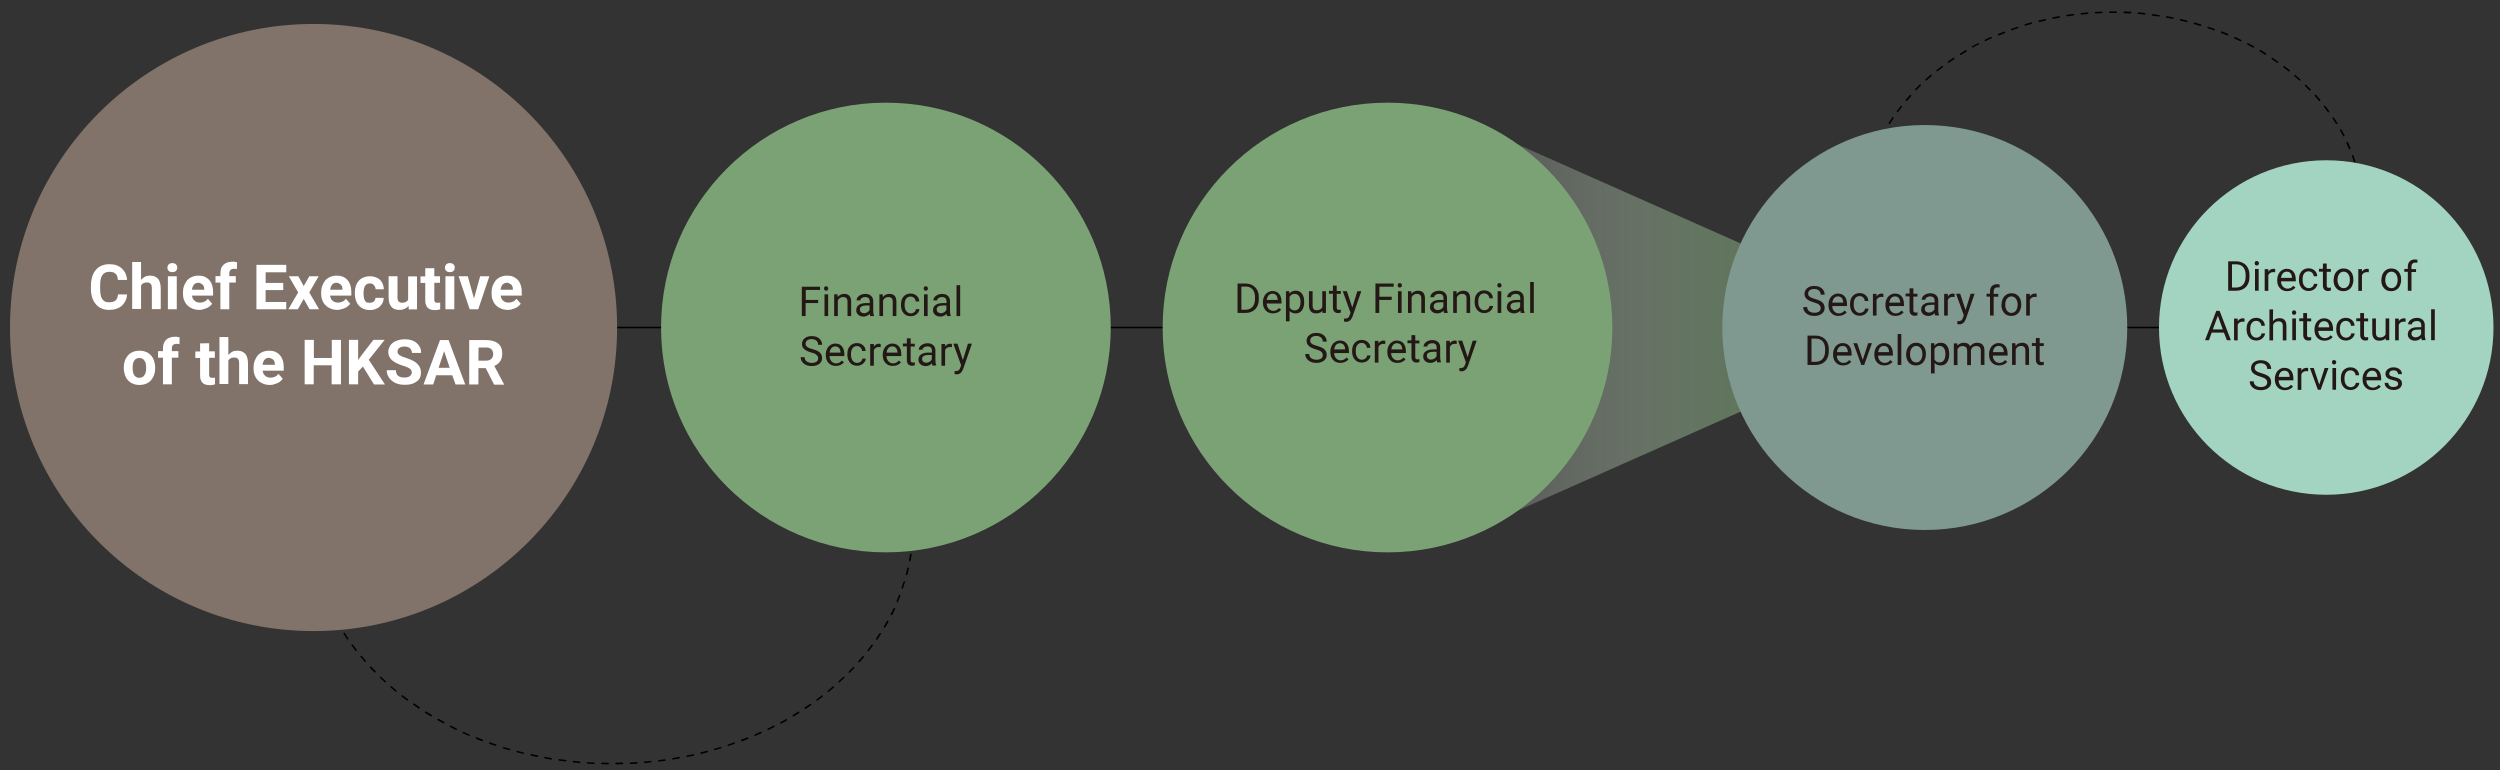 <?xml version="1.0" encoding="utf-8"?>
<!-- Generator: Adobe Illustrator 26.2.0, SVG Export Plug-In . SVG Version: 6.00 Build 0)  -->
<svg version="1.1" id="a" xmlns="http://www.w3.org/2000/svg" xmlns:xlink="http://www.w3.org/1999/xlink" x="0px" y="0px"
	 viewBox="0 0 1575.5 485.4" style="enable-background:new 0 0 1575.5 485.4;" xml:space="preserve">
<rect x="0" y="0" width="1575.5" height="485.4" fill="#333333" stroke="none"/>
<style type="text/css">
	.st0{fill:url(#SVGID_1_);}
	.st1{fill:none;stroke:#000000;stroke-miterlimit:10;}
	.st2{fill:#A3D3C1;}
	.st3{enable-background:new    ;}
	.st4{fill:#231815;}
	.st5{fill:#817369;}
	.st6{fill:#FFFFFF;}
	.st7{fill:#7BA275;}
	.st8{fill:#809990;}
</style>
<linearGradient id="SVGID_1_" gradientUnits="userSpaceOnUse" x1="905.5" y1="330.4" x2="1216.2" y2="330.4" gradientTransform="matrix(1 0 0 1 0 -124)">
	<stop  offset="0" style="stop-color:#FFFFFF;stop-opacity:0.1"/>
	<stop  offset="0.39" style="stop-color:#A9C2A5;stop-opacity:0.43"/>
	<stop  offset="0.64" style="stop-color:#7BA275;stop-opacity:0.6"/>
</linearGradient>
<polygon class="st0" points="905.5,206.4 905.5,68.4 1060.9,137.4 1216.2,206.4 1060.9,275.4 905.5,344.4 "/>
<rect x="205.2" y="205.9" width="709.7" height="1"/>
<line class="st1" x1="1260.7" y1="206.4" x2="1478.7" y2="206.4"/>
<path d="M388.3,481.7L388.3,481.7L388.3,481.7c-0.3,0-0.5-0.2-0.5-0.5c0-0.1,0-0.3,0.1-0.4s0.2-0.2,0.4-0.2c1.3,0,2.6,0,4-0.1l0,0
	c0.3,0,0.5,0.2,0.5,0.5c0,0.1,0,0.3-0.1,0.4s-0.2,0.2-0.3,0.2C391,481.7,389.6,481.7,388.3,481.7z M383.3,481.7L383.3,481.7
	c-1.3,0-2.6,0-4-0.1l0,0c-0.3,0-0.5-0.2-0.5-0.5l0,0c0-0.3,0.2-0.5,0.5-0.5l0,0c1.4,0,2.7,0.1,4,0.1c0.3,0,0.5,0.2,0.5,0.5
	S383.5,481.7,383.3,481.7z M397.3,481.5L397.3,481.5c-0.3,0-0.5-0.2-0.5-0.5l0,0c0-0.3,0.2-0.5,0.5-0.5c1.3-0.1,2.6-0.1,4-0.2
	c0.3,0,0.5,0.2,0.5,0.5s-0.2,0.5-0.5,0.5C399.9,481.4,398.6,481.4,397.3,481.5L397.3,481.5z M374.3,481.5L374.3,481.5
	c-1.4-0.1-2.7-0.1-4-0.2c-0.3,0-0.5-0.2-0.5-0.5l0,0c0-0.3,0.3-0.5,0.5-0.5c1.4,0.1,2.7,0.2,4,0.2c0.1,0,0.3,0.1,0.3,0.2
	c0.1,0.1,0.1,0.2,0.1,0.4C374.8,481.3,374.6,481.5,374.3,481.5z M406.2,480.9L406.2,480.9c-0.3,0-0.5-0.2-0.5-0.5l0,0
	c0-0.3,0.2-0.5,0.5-0.5c1.3-0.1,2.6-0.2,4-0.4c0.3,0,0.5,0.2,0.5,0.4c0,0.3-0.2,0.5-0.4,0.5C409,480.7,407.7,480.8,406.2,480.9
	C406.3,480.9,406.3,480.9,406.2,480.9z M365.3,480.9L365.3,480.9c-1.3-0.1-2.7-0.2-4-0.4l0,0c-0.2,0-0.4-0.2-0.4-0.5c0,0,0,0,0-0.1
	c0-0.3,0.3-0.5,0.5-0.4l0,0l0,0c1.4,0.1,2.7,0.3,3.9,0.4c0.3,0,0.5,0.3,0.5,0.5C365.8,480.7,365.6,480.9,365.3,480.9z M415.2,480
	c-0.2,0-0.5-0.2-0.5-0.4c0,0,0,0,0-0.1c0-0.2,0.2-0.5,0.4-0.5l0,0c1.3-0.2,2.7-0.3,3.9-0.5c0.3,0,0.5,0.2,0.6,0.4
	c0,0.3-0.1,0.5-0.4,0.6C417.8,479.6,416.5,479.8,415.2,480L415.2,480z M356.4,479.9C356.3,479.9,356.3,479.9,356.4,479.9
	c-1.4-0.2-2.7-0.3-4-0.5c-0.2,0-0.4-0.2-0.4-0.5c0,0,0,0,0-0.1c0-0.3,0.3-0.5,0.6-0.4c1.4,0.2,2.7,0.4,4,0.5c0.3,0,0.5,0.3,0.4,0.6
	C356.8,479.8,356.6,479.9,356.4,479.9z M424.1,478.7c-0.2,0-0.5-0.2-0.5-0.4v-0.1c0-0.2,0.2-0.5,0.4-0.5c1.3-0.2,2.6-0.4,3.9-0.7
	c0.3-0.1,0.5,0.1,0.6,0.4c0,0.3-0.1,0.5-0.4,0.6C426.9,478.2,425.6,478.5,424.1,478.7C424.2,478.7,424.1,478.7,424.1,478.7z
	 M347.4,478.7L347.4,478.7c-1.4-0.2-2.7-0.4-4-0.7c-0.2,0-0.4-0.2-0.4-0.5v-0.1c0-0.3,0.3-0.5,0.6-0.4c1.2,0.2,2.5,0.5,3.9,0.7
	c0.1,0,0.2,0.1,0.3,0.2c0.1,0.1,0.1,0.2,0.1,0.4S347.7,478.7,347.4,478.7z M433,477.1c-0.2,0-0.4-0.2-0.5-0.4v-0.1
	c0-0.2,0.2-0.4,0.4-0.5l0,0l0,0c1.2-0.2,2.5-0.5,3.9-0.8c0.3-0.1,0.5,0.1,0.6,0.4s-0.1,0.5-0.4,0.6
	C435.6,476.5,434.3,476.8,433,477.1L433,477.1z M338.6,477.1C338.6,477.1,338.5,477,338.6,477.1c-1.4-0.3-2.8-0.6-4-0.9
	c-0.2,0-0.4-0.3-0.4-0.5v-0.1c0.1-0.3,0.3-0.4,0.6-0.4c1.2,0.3,2.5,0.5,3.9,0.8c0.3,0,0.4,0.3,0.4,0.6
	C339,476.9,338.8,477.1,338.6,477.1z M441.8,475.1c-0.2,0-0.4-0.2-0.5-0.4v-0.1c0-0.2,0.2-0.4,0.4-0.5c1.2-0.3,2.5-0.6,3.9-1
	c0.3-0.1,0.5,0.1,0.6,0.4c0,0.1,0,0.3,0,0.4c-0.1,0.1-0.2,0.2-0.3,0.2c-1.4,0.4-2.7,0.7-3.9,1C441.8,475.1,441.8,475.1,441.8,475.1z
	 M329.8,475.1h-0.1c-1.4-0.3-2.7-0.7-3.9-1c-0.2-0.1-0.4-0.3-0.4-0.5v-0.1c0.1-0.2,0.4-0.4,0.6-0.3c1.3,0.3,2.6,0.7,3.9,1
	c0.1,0,0.2,0.1,0.3,0.2c0.1,0.1,0.1,0.2,0,0.4C330.2,474.9,330,475.1,329.8,475.1z M450.4,472.8c-0.2,0-0.4-0.1-0.5-0.4v-0.1
	c0-0.2,0.1-0.4,0.4-0.5c1.3-0.4,2.6-0.8,3.8-1.1c0.2-0.1,0.5,0.1,0.6,0.3s-0.1,0.5-0.3,0.6c-1.4,0.4-2.6,0.8-3.9,1.1
	C450.5,472.8,450.5,472.8,450.4,472.8z M321.1,472.8H321c-1.3-0.4-2.6-0.7-3.8-1.1c-0.2-0.1-0.3-0.3-0.3-0.5v-0.1
	c0.1-0.2,0.4-0.4,0.6-0.3l0,0l0,0c1.3,0.4,2.5,0.8,3.8,1.1c0.3,0.1,0.4,0.4,0.3,0.6C321.5,472.6,321.3,472.8,321.1,472.8z
	 M459,470.2c-0.2,0-0.4-0.1-0.5-0.3c0,0,0-0.1,0-0.2c0-0.2,0.1-0.4,0.3-0.5l0,0l0,0c1.3-0.4,2.5-0.9,3.7-1.3c0.3-0.1,0.6,0,0.6,0.3
	c0.1,0.3,0,0.5-0.3,0.6c-1.2,0.4-2.4,0.8-3.8,1.3C459.1,470.2,459.1,470.2,459,470.2z M312.5,470.1c-0.1,0-0.1,0-0.2,0
	c-1.2-0.4-2.5-0.8-3.8-1.3l0,0c-0.2-0.1-0.3-0.3-0.3-0.5c0-0.1,0-0.1,0-0.2c0.1-0.2,0.4-0.4,0.6-0.3l0,0l0,0
	c1.3,0.5,2.6,0.9,3.7,1.3c0.1,0,0.2,0.1,0.3,0.2s0.1,0.3,0,0.4C312.9,470,312.7,470.1,312.5,470.1z M467.5,467.1
	c-0.2,0-0.4-0.1-0.5-0.3c0-0.1,0-0.1,0-0.2c0-0.2,0.1-0.4,0.3-0.5l0,0l0,0c1.2-0.5,2.4-0.9,3.7-1.4c0.2-0.1,0.5,0,0.6,0.3
	c0.1,0.1,0,0.3,0,0.4c-0.1,0.1-0.1,0.2-0.3,0.3c-1.1,0.5-2.4,0.9-3.7,1.5l0,0C467.6,467.1,467.6,467.1,467.5,467.1z M304,467.1
	c-0.1,0-0.1,0-0.2,0c-1.2-0.4-2.4-0.9-3.7-1.5l0,0c-0.2-0.1-0.3-0.2-0.3-0.5c0-0.1,0-0.1,0-0.2c0.1-0.2,0.4-0.4,0.6-0.3
	c1.2,0.5,2.4,1,3.7,1.5c0.1,0,0.2,0.1,0.3,0.3c0.1,0.1,0.1,0.3,0,0.4C304.4,467,304.3,467.1,304,467.1z M475.9,463.8
	c-0.2,0-0.4-0.1-0.5-0.3c0-0.1,0-0.1,0-0.2c0-0.2,0.1-0.4,0.3-0.5c1.2-0.5,2.4-1.1,3.6-1.6c0.2-0.1,0.6,0,0.7,0.2s0,0.6-0.2,0.7
	c-1.2,0.6-2.5,1.1-3.7,1.6C476,463.8,475.9,463.8,475.9,463.8z M295.7,463.7c-0.1,0-0.1,0-0.2,0c-1.3-0.5-2.5-1.1-3.7-1.6
	c-0.2-0.1-0.3-0.2-0.3-0.4c0-0.1,0-0.2,0-0.2c0.1-0.2,0.4-0.4,0.7-0.2c1.2,0.5,2.4,1.1,3.6,1.6c0.1,0.1,0.2,0.2,0.3,0.3
	c0,0.1,0,0.3,0,0.4C296.1,463.6,295.9,463.7,295.7,463.7z M484.1,460.1c-0.2,0-0.4-0.1-0.5-0.3c0-0.1,0-0.1,0-0.2
	c0-0.2,0.1-0.4,0.3-0.5c1.3-0.6,2.5-1.2,3.6-1.8c0.2-0.1,0.6,0,0.7,0.2s0,0.5-0.2,0.7c-1.2,0.6-2.4,1.2-3.6,1.8l0,0
	C484.2,460,484.1,460.1,484.1,460.1z M287.5,460c-0.1,0-0.2,0-0.2,0c-1.2-0.6-2.4-1.2-3.6-1.8c-0.2-0.1-0.3-0.3-0.3-0.5
	c0-0.1,0-0.1,0.1-0.2c0.1-0.2,0.4-0.3,0.7-0.2c1.1,0.6,2.3,1.2,3.6,1.8c0.2,0.1,0.4,0.4,0.2,0.7C287.9,459.9,287.7,460,287.5,460z
	 M492.1,456c-0.2,0-0.4-0.1-0.4-0.3c0-0.1-0.1-0.1-0.1-0.2c0-0.2,0.1-0.4,0.3-0.4c1.2-0.6,2.4-1.3,3.5-1.9c0.2-0.1,0.6,0,0.7,0.2
	s0,0.5-0.2,0.7c-1.2,0.7-2.3,1.3-3.5,1.9C492.2,456,492.2,456,492.1,456z M279.5,455.9c-0.1,0-0.2,0-0.2-0.1
	c-1.1-0.6-2.3-1.3-3.5-1.9l0,0c-0.2-0.1-0.3-0.3-0.2-0.5c0-0.1,0-0.2,0.1-0.2c0.1-0.2,0.4-0.3,0.7-0.2c1.1,0.6,2.3,1.3,3.5,1.9
	c0.1,0.1,0.2,0.2,0.2,0.3c0,0.1,0,0.3,0,0.4C279.8,455.8,279.7,455.9,279.5,455.9z M499.9,451.5c-0.2,0-0.3-0.1-0.4-0.2
	c0-0.1-0.1-0.2-0.1-0.3c0-0.2,0.1-0.3,0.2-0.4c1.2-0.7,2.3-1.4,3.4-2.1c0.2-0.2,0.5-0.1,0.7,0.2c0.1,0.1,0.1,0.2,0.1,0.4
	c0,0.1-0.1,0.2-0.2,0.3c-1.1,0.7-2.3,1.4-3.4,2.1l0,0C500.1,451.5,500,451.5,499.9,451.5z M271.7,451.5c-0.1,0-0.2,0-0.3-0.1
	c-1.1-0.7-2.3-1.4-3.4-2.1c-0.2-0.1-0.2-0.3-0.2-0.4s0-0.2,0.1-0.3c0.1-0.2,0.5-0.3,0.7-0.2c1.1,0.7,2.3,1.4,3.4,2.1
	c0.1,0.1,0.2,0.2,0.2,0.3c0,0.1,0,0.3,0,0.4C272,451.4,271.8,451.5,271.7,451.5z M507.5,446.7c-0.2,0-0.3-0.1-0.4-0.2
	c0-0.1-0.1-0.2-0.1-0.3c0-0.2,0.1-0.3,0.2-0.4c1.1-0.8,2.2-1.5,3.3-2.2c0.2-0.1,0.5-0.1,0.7,0.1c0.1,0.1,0.1,0.2,0.1,0.4
	c0,0.1-0.1,0.2-0.2,0.3c-1.1,0.8-2.2,1.5-3.3,2.3C507.7,446.7,507.6,446.7,507.5,446.7z M264.1,446.6c-0.1,0-0.2,0-0.3-0.1
	c-1.1-0.7-2.2-1.5-3.3-2.3c-0.1-0.1-0.2-0.2-0.2-0.4c0-0.1,0-0.2,0.1-0.3c0.2-0.2,0.5-0.3,0.7-0.1c1.1,0.8,2.2,1.5,3.3,2.2
	c0.1,0.1,0.2,0.2,0.2,0.3c0,0.1,0,0.3-0.1,0.4C264.4,446.6,264.2,446.6,264.1,446.6z M514.9,441.6c-0.2,0-0.3-0.1-0.4-0.2
	c-0.1-0.1-0.1-0.2-0.1-0.3c0-0.2,0.1-0.3,0.2-0.4c1.1-0.8,2.1-1.6,3.2-2.4c0.2-0.2,0.5-0.1,0.7,0.1s0.1,0.5-0.1,0.7
	c-1.1,0.8-2.1,1.6-3.2,2.4C515.1,441.5,515,441.6,514.9,441.6z M256.7,441.5c-0.1,0-0.2,0-0.3-0.1c-1.1-0.8-2.2-1.6-3.2-2.4l0,0
	c-0.1-0.1-0.2-0.2-0.2-0.4c0-0.1,0-0.2,0.1-0.3c0.2-0.2,0.5-0.3,0.7-0.1c1.1,0.8,2.1,1.6,3.2,2.4c0.1,0.1,0.2,0.2,0.2,0.3
	s0,0.3-0.1,0.4C257,441.4,256.9,441.5,256.7,441.5z M522,436.1c-0.1,0-0.3-0.1-0.4-0.2c-0.1-0.1-0.1-0.2-0.1-0.3
	c0-0.2,0.1-0.3,0.2-0.4c1-0.8,2-1.7,3.1-2.6c0.2-0.2,0.5-0.1,0.7,0.1c0.1,0.1,0.1,0.2,0.1,0.4s-0.1,0.3-0.2,0.3
	c-1,0.9-2.1,1.8-3.1,2.6C522.2,436,522.1,436.1,522,436.1z M249.6,436c-0.1,0-0.2,0-0.3-0.1c-1-0.8-2-1.7-3.1-2.6l0,0
	c-0.1-0.1-0.2-0.2-0.2-0.4c0-0.1,0-0.2,0.1-0.3c0.2-0.2,0.5-0.2,0.7-0.1c1,0.8,2,1.7,3,2.6c0.2,0.2,0.2,0.5,0.1,0.7
	C249.9,435.9,249.8,436,249.6,436z M528.8,430.2c-0.1,0-0.3-0.1-0.4-0.2c-0.1-0.1-0.1-0.2-0.1-0.3c0-0.1,0.1-0.3,0.2-0.4
	c1-0.9,2-1.8,2.9-2.7c0.2-0.2,0.5-0.2,0.7,0c0.1,0.1,0.1,0.2,0.1,0.4c0,0.1-0.1,0.3-0.2,0.3c-1,1-2,1.9-2.9,2.7
	C529.1,430.1,528.9,430.2,528.8,430.2z M242.8,430.1c-0.1,0-0.2,0-0.3-0.1c-1-0.9-1.9-1.8-2.9-2.7c-0.1-0.1-0.2-0.2-0.2-0.3
	c0-0.1,0-0.3,0.1-0.4c0.2-0.2,0.5-0.2,0.7,0c0.9,0.9,1.9,1.8,2.9,2.7c0.2,0.2,0.2,0.5,0,0.7C243.1,430,242.9,430.1,242.8,430.1z
	 M535.3,424c-0.1,0-0.3,0-0.4-0.1c-0.1-0.1-0.1-0.2-0.1-0.4c0-0.1,0-0.2,0.1-0.3l0,0l0,0c1-1,1.9-1.9,2.7-2.8c0.2-0.2,0.5-0.2,0.7,0
	s0.2,0.5,0,0.7c-0.9,1-1.9,2-2.8,2.9C535.6,423.9,535.4,424,535.3,424z M236.3,423.8c-0.1,0-0.3-0.1-0.4-0.1c-1-1-1.9-2-2.8-2.9l0,0
	c-0.1-0.1-0.1-0.2-0.1-0.3c0-0.1,0-0.3,0.2-0.4c0.2-0.2,0.5-0.2,0.7,0c0.9,1,1.8,1.9,2.8,2.9c0.2,0.2,0.2,0.5,0,0.7
	C236.6,423.8,236.4,423.8,236.3,423.8z M541.4,417.4c-0.1,0-0.2,0-0.3-0.1s-0.2-0.2-0.2-0.4c0-0.1,0-0.2,0.1-0.3c0.9-1,1.8-2,2.6-3
	c0.2-0.2,0.5-0.2,0.7-0.1s0.2,0.5,0.1,0.7c-0.9,1.1-1.8,2.1-2.6,3C541.7,417.3,541.6,417.4,541.4,417.4z M230.2,417.2
	c-0.1,0-0.3-0.1-0.4-0.2c-0.9-1-1.7-2-2.6-3l0,0c-0.1-0.1-0.1-0.2-0.1-0.3c0-0.1,0.1-0.3,0.2-0.4c0.2-0.2,0.5-0.1,0.7,0.1
	c0.9,1,1.7,2.1,2.6,3c0.2,0.2,0.2,0.5-0.1,0.7C230.4,417.2,230.3,417.2,230.2,417.2z M547.2,410.4c-0.1,0-0.2,0-0.3-0.1
	s-0.2-0.2-0.2-0.4c0-0.1,0-0.2,0.1-0.3c0.8-1.1,1.6-2.1,2.4-3.2c0.2-0.2,0.5-0.3,0.7-0.1c0.2,0.2,0.3,0.5,0.1,0.7
	c-0.8,1-1.6,2.1-2.4,3.2C547.5,410.4,547.3,410.4,547.2,410.4z M224.4,410.3c-0.2,0-0.3-0.1-0.4-0.2c-0.8-1.1-1.6-2.1-2.4-3.2
	c-0.1-0.1-0.1-0.2-0.1-0.3c0-0.2,0.1-0.3,0.2-0.4c0.2-0.2,0.5-0.1,0.7,0.1c0.8,1,1.6,2.1,2.4,3.2c0.1,0.1,0.1,0.2,0.1,0.4
	c0,0.1-0.1,0.2-0.2,0.3C224.7,410.3,224.6,410.3,224.4,410.3z M552.5,403.2c-0.1,0-0.2,0-0.3-0.1s-0.2-0.2-0.2-0.4
	c0-0.1,0-0.2,0.1-0.3c0.7-1,1.5-2.2,2.2-3.3c0.1-0.2,0.5-0.3,0.7-0.1c0.1,0.1,0.2,0.2,0.2,0.3c0,0.1,0,0.3-0.1,0.4
	c-0.7,1.2-1.5,2.3-2.2,3.3C552.8,403.1,552.7,403.2,552.5,403.2z M219.1,403c-0.2,0-0.3-0.1-0.4-0.2c-0.8-1.1-1.5-2.2-2.2-3.3
	c0-0.1-0.1-0.2-0.1-0.3c0-0.2,0.1-0.3,0.2-0.4c0.2-0.1,0.6-0.1,0.7,0.2c0.7,1.1,1.5,2.2,2.2,3.3c0.1,0.2,0.1,0.5-0.1,0.7
	C219.3,403,219.2,403,219.1,403z M557.3,395.6c-0.1,0-0.2,0-0.2-0.1c-0.1-0.1-0.2-0.2-0.2-0.4c0-0.1,0-0.2,0.1-0.3
	c0.7-1.1,1.3-2.3,2-3.5c0.1-0.2,0.4-0.3,0.7-0.2c0.1,0.1,0.2,0.2,0.2,0.3c0,0.1,0,0.3,0,0.4c-0.6,1.2-1.3,2.3-2,3.5l0,0
	C557.7,395.5,557.5,395.6,557.3,395.6z M214.3,395.5c-0.2,0-0.4-0.1-0.4-0.2c-0.7-1.2-1.4-2.4-2-3.5c0-0.1-0.1-0.2-0.1-0.2
	c0-0.2,0.1-0.4,0.3-0.4c0.2-0.1,0.5,0,0.7,0.2c0.6,1.2,1.3,2.3,2,3.5c0.1,0.1,0.1,0.2,0.1,0.4c0,0.1-0.1,0.2-0.2,0.3
	C214.5,395.4,214.4,395.5,214.3,395.5z M561.7,387.7c-0.1,0-0.1,0-0.2,0c-0.2-0.1-0.3-0.3-0.3-0.5c0-0.1,0-0.1,0.1-0.2
	c0.6-1.2,1.2-2.4,1.8-3.6c0.1-0.2,0.4-0.4,0.7-0.2c0.1,0.1,0.2,0.2,0.3,0.3c0.1,0.1,0,0.3,0,0.4c-0.6,1.2-1.2,2.4-1.8,3.6
	C562.1,387.6,561.9,387.7,561.7,387.7z M210,387.6c-0.2,0-0.4-0.1-0.4-0.3c-0.6-1.2-1.2-2.4-1.8-3.6l0,0c0-0.1,0-0.1,0-0.2
	c0-0.2,0.1-0.4,0.3-0.5s0.5,0,0.7,0.2c0.6,1.2,1.2,2.4,1.8,3.6c0.1,0.1,0.1,0.3,0,0.4c0,0.1-0.1,0.2-0.2,0.3
	C210.1,387.6,210,387.6,210,387.6z M565.5,379.5c-0.1,0-0.1,0-0.2,0c-0.2-0.1-0.3-0.3-0.3-0.5c0-0.1,0-0.1,0-0.2
	c0.5-1.2,1-2.4,1.5-3.7c0.1-0.2,0.4-0.4,0.6-0.3c0.1,0,0.2,0.1,0.3,0.3c0.1,0.1,0.1,0.3,0,0.4c-0.5,1.2-1,2.5-1.5,3.7l0,0
	C565.9,379.4,565.7,379.5,565.5,379.5z M206.2,379.4c-0.2,0-0.4-0.1-0.5-0.3c-0.5-1.3-1-2.5-1.5-3.7c0-0.1,0-0.1,0-0.2
	c0-0.2,0.1-0.4,0.3-0.5c0.3-0.1,0.6,0,0.6,0.3c0.5,1.2,1,2.4,1.5,3.7c0.1,0.2,0,0.5-0.3,0.7H206.2z M568.7,371.1c0,0-0.1,0-0.2,0
	c-0.2-0.1-0.3-0.2-0.3-0.5c0-0.1,0-0.1,0-0.2c0.4-1.2,0.8-2.5,1.2-3.8c0.1-0.3,0.4-0.4,0.6-0.3c0.1,0,0.2,0.1,0.3,0.2s0.1,0.2,0,0.4
	c-0.4,1.2-0.8,2.5-1.2,3.8C569.1,371,568.9,371.1,568.7,371.1z M203,371c-0.2,0-0.4-0.1-0.5-0.3c-0.4-1.2-0.8-2.5-1.2-3.8l0,0
	c0-0.1,0-0.1,0-0.2c0-0.2,0.1-0.4,0.3-0.5c0.3-0.1,0.6,0.1,0.6,0.3c0.4,1.3,0.8,2.6,1.2,3.8c0.1,0.3,0,0.6-0.3,0.6
	C203.1,371,203,371,203,371z M571.3,362.5L571.3,362.5c-0.3-0.1-0.5-0.3-0.5-0.5v-0.1c0.3-1.2,0.7-2.5,1-3.9
	c0.1-0.3,0.3-0.4,0.6-0.4c0.1,0,0.2,0.1,0.3,0.2s0.1,0.2,0.1,0.4c-0.3,1.3-0.6,2.6-1,3.9C571.8,362.4,571.6,362.5,571.3,362.5z
	 M200.4,362.4c-0.2,0-0.4-0.2-0.5-0.4c-0.3-1.2-0.6-2.5-1-3.9l0,0c0,0,0,0,0-0.1c0-0.2,0.1-0.4,0.4-0.5c0.3,0,0.5,0.1,0.6,0.4l0,0
	l0,0c0.3,1.2,0.6,2.5,0.9,3.8c0,0.1,0,0.3,0,0.4c-0.1,0.1-0.2,0.2-0.3,0.2C200.5,362.4,200.4,362.4,200.4,362.4z M573.3,353.8
	C573.3,353.8,573.2,353.8,573.3,353.8c-0.3-0.1-0.5-0.3-0.5-0.5v-0.1c0.2-1.3,0.5-2.6,0.7-3.9c0.1-0.3,0.3-0.5,0.6-0.4
	c0.3,0,0.5,0.3,0.4,0.6c-0.2,1.3-0.4,2.7-0.7,4C573.8,353.6,573.5,353.8,573.3,353.8z M198.4,353.7c-0.2,0-0.4-0.2-0.5-0.4
	c-0.2-1.3-0.5-2.6-0.7-4c0,0,0,0,0-0.1c0-0.2,0.2-0.5,0.4-0.5c0.3,0,0.5,0.2,0.6,0.4c0.2,1.3,0.4,2.6,0.7,3.9
	C198.9,353.3,198.8,353.6,198.4,353.7C198.5,353.7,198.4,353.7,198.4,353.7z M574.6,344.9L574.6,344.9c-0.3,0-0.5-0.2-0.5-0.5l0,0
	c0.1-1.3,0.3-2.6,0.4-4c0-0.3,0.3-0.5,0.5-0.5c0.3,0,0.5,0.3,0.5,0.5c-0.1,1.4-0.2,2.7-0.4,4C575.1,344.7,574.9,344.9,574.6,344.9z
	 M197.1,344.7c-0.2,0-0.5-0.2-0.5-0.4c-0.1-1.3-0.3-2.7-0.4-4v-0.1c0-0.3,0.2-0.5,0.5-0.5s0.5,0.2,0.5,0.5l0,0
	c0.1,1.3,0.2,2.6,0.4,3.9C197.6,344.5,197.4,344.7,197.1,344.7L197.1,344.7z M575.1,335.9L575.1,335.9c-0.1,0-0.3-0.1-0.4-0.2
	c-0.1-0.1-0.1-0.2-0.1-0.4v-4c0-0.4,0.6-0.6,0.9-0.3c0.1,0.1,0.1,0.2,0.1,0.4v4C575.5,335.7,575.3,335.9,575.1,335.9z M196.7,335.8
	L196.7,335.8L196.7,335.8c-0.3,0-0.5-0.2-0.5-0.5l-0.1-4c0-0.1,0.1-0.3,0.2-0.4c0.1-0.1,0.2-0.2,0.3-0.2c0.3,0,0.5,0.2,0.5,0.5
	l0.1,4c0,0.1,0,0.3-0.1,0.4C196.9,335.7,196.8,335.8,196.7,335.8z M575.2,326.9L575.2,326.9c-0.3,0-0.5-0.2-0.5-0.5v-4
	c0-0.3,0.2-0.5,0.5-0.5s0.5,0.2,0.5,0.5v4C575.7,326.7,575.4,326.9,575.2,326.9z M196.6,326.8L196.6,326.8L196.6,326.8
	c-0.3,0-0.5-0.2-0.5-0.5l-0.1-4c0-0.3,0.2-0.5,0.5-0.5s0.5,0.2,0.5,0.5l0.1,4C197.1,326.5,196.8,326.8,196.6,326.8z M575.3,317.9
	L575.3,317.9c-0.3,0-0.5-0.2-0.5-0.5v-4c0-0.3,0.2-0.5,0.5-0.5s0.5,0.2,0.5,0.5v4C575.8,317.7,575.5,317.9,575.3,317.9z
	 M196.4,317.8c-0.3,0-0.5-0.2-0.5-0.5l-0.1-4c0-0.3,0.2-0.5,0.5-0.5s0.5,0.2,0.5,0.5l0.1,4c0,0.1,0,0.3-0.1,0.4
	C196.7,317.7,196.6,317.8,196.4,317.8L196.4,317.8z M575.4,308.9L575.4,308.9c-0.3,0-0.5-0.2-0.5-0.5v-4c0-0.4,0.6-0.6,0.9-0.3
	c0.1,0.1,0.1,0.2,0.1,0.4v4C575.9,308.7,575.7,308.9,575.4,308.9z M196.3,308.8L196.3,308.8L196.3,308.8c-0.3,0-0.5-0.2-0.5-0.5v-4
	c0-0.3,0.2-0.5,0.5-0.5s0.5,0.2,0.5,0.5v4c0,0.1,0,0.3-0.1,0.4C196.6,308.7,196.5,308.8,196.3,308.8z M575.5,299.9L575.5,299.9
	c-0.1,0-0.3-0.1-0.4-0.2c-0.1-0.1-0.1-0.2-0.1-0.4l0.1-4c0-0.3,0.2-0.5,0.5-0.5s0.5,0.2,0.5,0.5l-0.1,4
	C576,299.7,575.8,299.9,575.5,299.9z M196.2,299.8L196.2,299.8L196.2,299.8c-0.3,0-0.5-0.2-0.5-0.5v-4c0-0.1,0-0.3,0.1-0.4
	c0.3-0.3,0.8,0,0.9,0.3v4C196.7,299.5,196.5,299.8,196.2,299.8z M575.6,290.9L575.6,290.9c-0.3,0-0.5-0.2-0.5-0.5l0.1-4
	c0-0.3,0.2-0.5,0.5-0.5s0.5,0.2,0.5,0.5l-0.1,4C576.1,290.7,575.9,290.9,575.6,290.9z M196.1,290.8L196.1,290.8L196.1,290.8
	c-0.3,0-0.5-0.2-0.5-0.5v-4c0-0.1,0-0.3,0.1-0.4c0.3-0.3,0.9,0,0.9,0.3v4c0,0.1,0,0.3-0.1,0.4C196.4,290.7,196.2,290.8,196.1,290.8z
	"/>
<path d="M1489.7,174c-0.3,0-0.5-0.2-0.5-0.5v-4c0-0.3,0.2-0.5,0.5-0.5s0.5,0.2,0.5,0.5v4C1490.2,173.7,1490,174,1489.7,174
	L1489.7,174z M1173.5,173.9L1173.5,173.9c-0.3,0-0.5-0.2-0.5-0.5v-4c0-0.3,0.2-0.5,0.5-0.5s0.5,0.2,0.5,0.5v4
	C1174,173.7,1173.8,173.9,1173.5,173.9z M1489.6,165L1489.6,165L1489.6,165c-0.3,0-0.5-0.2-0.5-0.5l-0.1-4c0-0.1,0-0.3,0.2-0.4
	c0.3-0.3,0.8-0.1,0.8,0.3v4C1490.1,164.7,1489.9,165,1489.6,165z M1173.6,164.9L1173.6,164.9c-0.1,0-0.3-0.1-0.3-0.1
	c-0.1-0.1-0.2-0.2-0.1-0.4v-4c0-0.3,0.2-0.5,0.5-0.5s0.5,0.2,0.5,0.5v4C1174.1,164.7,1173.9,164.9,1173.6,164.9z M1489.5,156
	L1489.5,156L1489.5,156c-0.3,0-0.5-0.2-0.5-0.5v-4c0-0.3,0.2-0.5,0.5-0.5s0.5,0.2,0.5,0.5v4c0,0.1,0,0.3-0.1,0.4
	C1489.7,155.9,1489.6,156,1489.5,156z M1173.7,155.9L1173.7,155.9c-0.1,0-0.3-0.1-0.4-0.1c-0.1-0.1-0.1-0.2-0.1-0.4v-4
	c0-0.3,0.2-0.5,0.5-0.5s0.5,0.2,0.5,0.5v4C1174.2,155.7,1174,155.9,1173.7,155.9z M1489.4,147L1489.4,147L1489.4,147
	c-0.3,0-0.5-0.2-0.5-0.5v-4c0-0.3,0.2-0.5,0.5-0.5s0.5,0.2,0.5,0.5v4C1489.8,146.7,1489.6,147,1489.4,147z M1173.8,146.9
	c-0.1,0-0.3-0.1-0.4-0.1c-0.1-0.1-0.1-0.2-0.1-0.4v-4c0-0.3,0.2-0.5,0.5-0.5c0.1,0,0.3,0,0.4,0.1s0.1,0.2,0.1,0.4v4
	C1174.3,146.7,1174.1,146.9,1173.8,146.9z M1489.2,138L1489.2,138L1489.2,138c-0.3,0-0.5-0.2-0.5-0.5l-0.1-4c0-0.1,0-0.3,0.1-0.4
	c0.3-0.3,0.8-0.1,0.8,0.3v4c0,0.1,0,0.3-0.1,0.4C1489.5,137.9,1489.4,138,1489.2,138z M1174,137.9L1174,137.9
	c-0.3,0-0.5-0.2-0.5-0.5v-4c0-0.3,0.2-0.5,0.5-0.5s0.5,0.2,0.5,0.5v4C1174.5,137.7,1174.2,137.9,1174,137.9z M1489.1,129L1489.1,129
	L1489.1,129c-0.2,0-0.4-0.1-0.5-0.3l0,0l0,0l0,0l0,0l0,0l0,0l0,0l0,0l0,0l0,0l0,0l0,0l0,0l0,0l0,0l0,0v-0.9l0,0c-0.1-1-0.2-2-0.3-3
	c0-0.1,0-0.3,0.1-0.4s0.2-0.2,0.3-0.2c0.3,0,0.5,0.2,0.5,0.4c0.1,1,0.2,2,0.3,3.1v1l0,0C1489.6,128.7,1489.4,129,1489.1,129z
	 M1174.1,128.9C1174.1,128.9,1174,128.9,1174.1,128.9L1174.1,128.9c-0.1,0-0.3-0.1-0.4-0.1c-0.1-0.1-0.1-0.2-0.1-0.4v-0.9
	c0.1-1.1,0.2-2.1,0.3-3.1c0-0.3,0.3-0.5,0.5-0.5s0.4,0.2,0.4,0.5c0,0,0,0,0,0.1c-0.1,1-0.2,2.1-0.3,3.1l0,0v0.9
	C1174.6,128.7,1174.3,128.9,1174.1,128.9z M1488.2,120c-0.2,0-0.5-0.2-0.5-0.4c-0.2-1.3-0.4-2.6-0.7-3.9c-0.1-0.3,0.1-0.5,0.4-0.6
	s0.5,0.1,0.6,0.4c0.2,1.3,0.5,2.7,0.7,4c0,0,0,0,0,0.1C1488.7,119.8,1488.5,120,1488.2,120L1488.2,120z M1175,120
	C1175,120,1174.9,120,1175,120c-0.2,0-0.3-0.1-0.4-0.2s-0.1-0.2-0.1-0.4c0.2-1.3,0.4-2.6,0.7-4c0-0.3,0.3-0.4,0.6-0.4
	c0.2,0,0.4,0.2,0.4,0.5v0.1l0,0c0,0,0,0,0,0.1c-0.2,1.2-0.5,2.5-0.7,3.9C1175.4,119.8,1175.2,120,1175,120z M1176.7,111.2
	L1176.7,111.2c-0.2,0-0.3-0.1-0.4-0.2c-0.1-0.1-0.1-0.2-0.1-0.4c0.3-1.3,0.6-2.6,1-3.9l0,0c0.1-0.2,0.4-0.4,0.6-0.3s0.4,0.3,0.4,0.5
	v0.1c-0.4,1.3-0.7,2.6-1,3.8C1177.1,111,1176.9,111.2,1176.7,111.2z M1486.5,111.2c-0.2,0-0.4-0.2-0.5-0.4c-0.3-1.3-0.7-2.6-1-3.9
	c-0.1-0.3,0.1-0.5,0.3-0.6c0.3-0.1,0.5,0.1,0.6,0.4c0.4,1.3,0.7,2.6,1,3.9v0.1C1486.9,110.9,1486.7,111.1,1486.5,111.2L1486.5,111.2
	z M1179.2,102.6c-0.1,0-0.1,0-0.2,0c-0.3-0.1-0.4-0.4-0.3-0.6c0.4-1.2,0.9-2.5,1.3-3.8c0.1-0.2,0.4-0.4,0.6-0.3s0.3,0.3,0.3,0.5
	c0,0.1,0,0.1,0,0.2c-0.5,1.2-0.9,2.5-1.3,3.8C1179.6,102.4,1179.4,102.6,1179.2,102.6z M1484,102.5c-0.2,0-0.4-0.1-0.5-0.3
	c-0.4-1.2-0.9-2.5-1.3-3.8c0-0.1,0-0.3,0-0.4s0.1-0.2,0.3-0.3c0.2-0.1,0.6,0,0.6,0.3c0.5,1.2,0.9,2.5,1.3,3.8l0,0v0.1
	c0,0.2-0.1,0.4-0.3,0.5C1484.1,102.5,1484,102.5,1484,102.5z M1182.4,94.2c-0.1,0-0.1,0-0.2,0c-0.2-0.1-0.4-0.4-0.3-0.6
	c0.5-1.3,1.1-2.5,1.6-3.7c0.1-0.2,0.4-0.4,0.7-0.2c0.2,0.1,0.3,0.2,0.3,0.5c0,0.1,0,0.1,0,0.2c-0.6,1.2-1.1,2.4-1.6,3.6
	C1182.8,94,1182.6,94.2,1182.4,94.2z M1480.8,94.1c-0.2,0-0.4-0.1-0.5-0.3c-0.5-1.2-1-2.4-1.6-3.6c-0.1-0.1-0.1-0.3,0-0.4
	c0-0.1,0.1-0.2,0.3-0.3c0.2-0.1,0.5,0,0.7,0.2c0.6,1.2,1.1,2.4,1.6,3.7c0,0.1,0,0.1,0,0.2c0,0.2-0.1,0.4-0.3,0.5
	C1480.9,94.1,1480.9,94.1,1480.8,94.1z M1477,86c-0.2,0-0.4-0.1-0.4-0.3c-0.6-1.2-1.3-2.4-1.9-3.5c-0.1-0.1-0.1-0.2,0-0.4
	c0-0.1,0.1-0.2,0.2-0.3c0.2-0.1,0.5,0,0.7,0.2c0.7,1.2,1.3,2.4,1.9,3.5c0,0.1,0.1,0.1,0.1,0.2c0,0.2-0.1,0.3-0.3,0.4
	C1477.1,86,1477,86,1477,86z M1186.2,86c-0.1,0-0.2,0-0.2-0.1c-0.1-0.1-0.2-0.2-0.2-0.3c0-0.1,0-0.3,0-0.4c0.6-1.2,1.3-2.4,1.9-3.5
	l0,0c0.1-0.2,0.5-0.3,0.7-0.2c0.2,0.1,0.3,0.3,0.2,0.4c0,0.1,0,0.2-0.1,0.2c-0.6,1.1-1.3,2.3-1.9,3.5
	C1186.6,85.9,1186.4,86,1186.2,86z M1472.5,78.2c-0.2,0-0.3-0.1-0.4-0.2l0,0l0,0c-0.7-1.1-1.4-2.2-2.1-3.3c-0.1-0.1-0.1-0.2-0.1-0.4
	c0-0.1,0.1-0.2,0.2-0.3c0.2-0.1,0.5-0.1,0.7,0.1c0.7,1.1,1.5,2.2,2.2,3.4c0,0.1,0.1,0.2,0.1,0.3c0,0.2-0.1,0.3-0.2,0.4
	C1472.6,78.2,1472.6,78.2,1472.5,78.2z M1190.7,78.2c-0.1,0-0.2,0-0.3-0.1c-0.1-0.1-0.2-0.2-0.2-0.3c0-0.1,0-0.3,0.1-0.4
	c0.7-1.1,1.5-2.3,2.2-3.4c0.1-0.2,0.5-0.3,0.7-0.1c0.1,0.1,0.2,0.2,0.2,0.4c0,0.1,0,0.2-0.1,0.3c-0.8,1.2-1.5,2.3-2.2,3.3
	C1191.1,78.1,1190.9,78.2,1190.7,78.2z M1467.4,70.8c-0.2,0-0.3-0.1-0.4-0.2l0,0l0,0c-0.8-1-1.6-2.1-2.4-3.2
	c-0.1-0.1-0.1-0.2-0.1-0.4c0-0.1,0.1-0.3,0.2-0.3c0.2-0.2,0.5-0.1,0.7,0.1c0.8,1.1,1.7,2.1,2.4,3.2c0.1,0.1,0.1,0.2,0.1,0.3
	c0,0.2-0.1,0.3-0.2,0.4S1467.5,70.8,1467.4,70.8z M1195.8,70.8c-0.1,0-0.2,0-0.3-0.1c-0.1-0.1-0.2-0.2-0.2-0.3c0-0.1,0-0.3,0.1-0.4
	c0.8-1.1,1.6-2.1,2.4-3.2l0,0c0.2-0.2,0.5-0.2,0.7-0.1c0.1,0.1,0.2,0.2,0.2,0.4c0,0.1,0,0.2-0.1,0.3l0,0l0,0
	c-0.8,1.1-1.6,2.1-2.4,3.1C1196.1,70.7,1196,70.8,1195.8,70.8z M1461.8,63.7c-0.2,0-0.3-0.1-0.4-0.2c-0.8-1-1.7-2-2.6-3
	c-0.1-0.1-0.1-0.2-0.1-0.4c0-0.1,0.1-0.2,0.2-0.3c0.2-0.2,0.5-0.2,0.7,0c0.9,1,1.8,2,2.6,3c0.1,0.1,0.1,0.2,0.1,0.3
	s-0.1,0.3-0.2,0.4C1462.1,63.7,1462,63.7,1461.8,63.7z M1201.4,63.7c-0.1,0-0.2,0-0.3-0.1c-0.1-0.1-0.2-0.2-0.2-0.3s0-0.3,0.1-0.4
	c0.8-1,1.7-2,2.6-3c0.2-0.2,0.5-0.2,0.7,0c0.1,0.1,0.2,0.2,0.2,0.4c0,0.1,0,0.2-0.1,0.3c-0.9,1-1.8,2-2.6,3
	C1201.7,63.6,1201.5,63.7,1201.4,63.7z M1455.8,57.1c-0.1,0-0.3,0-0.4-0.1c-0.9-0.9-1.9-1.9-2.8-2.8c-0.2-0.2-0.2-0.5,0-0.7
	s0.5-0.2,0.7,0c1,0.9,1.9,1.9,2.8,2.8c0.1,0.1,0.1,0.2,0.1,0.4c0,0.1-0.1,0.3-0.2,0.3C1456,57,1455.9,57.1,1455.8,57.1z M1207.4,57
	c-0.1,0-0.2-0.1-0.4-0.1c-0.1-0.1-0.1-0.2-0.1-0.4c0-0.1,0-0.2,0.1-0.4c1-1,1.9-2,2.8-2.8c0.2-0.2,0.5-0.2,0.7,0
	c0.1,0.1,0.1,0.2,0.1,0.4s0,0.3-0.2,0.4c-1,0.9-1.9,1.9-2.8,2.8C1207.7,57,1207.6,57,1207.4,57z M1449.3,50.8c-0.1,0-0.2,0-0.3-0.1
	l0,0l0,0c-1-0.9-2-1.8-3-2.6c-0.2-0.2-0.2-0.5-0.1-0.7c0.2-0.2,0.5-0.2,0.7,0c1,0.9,2.1,1.8,3,2.6c0.1,0.1,0.2,0.2,0.2,0.4
	c0,0.1,0,0.2-0.1,0.3S1449.5,50.8,1449.3,50.8z M1213.9,50.8c-0.1,0-0.3-0.1-0.4-0.2c-0.1-0.1-0.1-0.2-0.1-0.4
	c0-0.1,0.1-0.3,0.2-0.4c1-0.9,2-1.8,3-2.6c0.2-0.2,0.5-0.1,0.7,0.1c0.1,0.1,0.1,0.2,0.1,0.3c0,0.2-0.1,0.3-0.2,0.4
	c-1,0.9-2,1.8-3,2.6C1214.1,50.8,1214,50.8,1213.9,50.8z M1442.5,45c-0.1,0-0.2,0-0.3-0.1c-1-0.8-2.1-1.7-3.1-2.4
	c-0.2-0.2-0.3-0.5-0.1-0.7c0.2-0.2,0.5-0.3,0.7-0.1c1,0.8,2.1,1.6,3.2,2.5c0.1,0.1,0.2,0.2,0.2,0.4c0,0.1,0,0.2-0.1,0.3
	C1442.8,44.9,1442.6,45,1442.5,45z M1220.8,45c-0.2,0-0.3-0.1-0.4-0.2c-0.1-0.1-0.1-0.2-0.1-0.4c0-0.1,0.1-0.2,0.2-0.3
	c1.1-0.9,2.1-1.7,3.2-2.5l0,0c0.2-0.2,0.5-0.1,0.7,0.1c0.1,0.1,0.1,0.2,0.1,0.3s-0.1,0.3-0.2,0.4c-1,0.8-2.1,1.6-3.2,2.4
	C1221,44.9,1220.9,45,1220.8,45z M1435.3,39.6c-0.1,0-0.2,0-0.3-0.1l0,0l0,0c-1.1-0.8-2.2-1.5-3.3-2.2c-0.1-0.1-0.2-0.2-0.2-0.3
	s0-0.3,0.1-0.4c0.1-0.2,0.5-0.3,0.7-0.1c1.1,0.7,2.2,1.5,3.3,2.3c0.1,0.1,0.2,0.2,0.2,0.4c0,0.1,0,0.2-0.1,0.3
	C1435.6,39.5,1435.4,39.6,1435.3,39.6z M1228,39.6c-0.2,0-0.3-0.1-0.4-0.2c-0.2-0.2-0.1-0.5,0.1-0.7c1.1-0.8,2.2-1.5,3.3-2.3l0,0
	c0.2-0.1,0.5-0.1,0.7,0.1c0.1,0.1,0.1,0.2,0.1,0.3c0,0.2-0.1,0.3-0.2,0.4l0,0l0,0c-1,0.7-2.1,1.4-3.2,2.2
	C1228.2,39.5,1228.1,39.6,1228,39.6z M1427.8,34.6c-0.1,0-0.2,0-0.3-0.1c-1.1-0.7-2.2-1.4-3.4-2.1c-0.2-0.1-0.3-0.4-0.2-0.7
	c0.1-0.2,0.4-0.3,0.7-0.2c1.1,0.6,2.2,1.3,3.4,2.1c0.2,0.1,0.2,0.3,0.2,0.4c0,0.1,0,0.2-0.1,0.3
	C1428.1,34.5,1427.9,34.6,1427.8,34.6z M1235.5,34.6c-0.2,0-0.3-0.1-0.4-0.2c-0.2-0.2-0.1-0.5,0.2-0.7c1.1-0.7,2.2-1.4,3.4-2.1
	c0.2-0.1,0.5-0.1,0.7,0.2c0,0.1,0.1,0.2,0.1,0.3c0,0.2-0.1,0.3-0.2,0.4c-1.1,0.6-2.3,1.4-3.4,2.1
	C1235.6,34.6,1235.5,34.6,1235.5,34.6z M1420,30.1L1420,30.1c-0.1,0-0.2,0-0.2-0.1l0,0l0,0c-1.1-0.6-2.3-1.2-3.5-1.9
	c-0.1-0.1-0.2-0.2-0.2-0.3s0-0.3,0-0.4c0.1-0.2,0.4-0.3,0.7-0.2c1.2,0.6,2.4,1.2,3.5,1.9c0.2,0.1,0.3,0.3,0.3,0.4s0,0.2-0.1,0.2
	C1420.3,30,1420.2,30.1,1420,30.1z M1243.2,30.1c-0.2,0-0.3-0.1-0.4-0.3c-0.1-0.2,0-0.6,0.2-0.7c1.2-0.6,2.4-1.3,3.5-1.9
	c0.2-0.1,0.5,0,0.7,0.2c0,0.1,0,0.2,0,0.2c0,0.2-0.1,0.4-0.3,0.4c-1.2,0.6-2.4,1.2-3.5,1.9C1243.4,30.1,1243.3,30.1,1243.2,30.1z
	 M1412,26c-0.1,0-0.1,0-0.2,0c-1.2-0.6-2.4-1.1-3.6-1.7c-0.2-0.1-0.4-0.4-0.2-0.7c0.1-0.2,0.4-0.4,0.7-0.2c1.3,0.6,2.5,1.1,3.6,1.7
	c0.2,0.1,0.3,0.3,0.3,0.5c0,0.1,0,0.1,0,0.2C1412.3,25.9,1412.2,26,1412,26z M1251.2,26c-0.2,0-0.4-0.1-0.5-0.3
	c-0.1-0.1-0.1-0.3,0-0.4c0-0.1,0.1-0.2,0.2-0.3c1.2-0.6,2.4-1.1,3.6-1.7c0.2-0.1,0.5,0,0.7,0.2c0,0.1,0,0.1,0.1,0.2
	c0,0.2-0.1,0.4-0.3,0.5c-1.3,0.6-2.5,1.1-3.6,1.7C1251.4,26,1251.3,26,1251.2,26z M1403.8,22.3c-0.1,0-0.1,0-0.2,0
	c-1.3-0.5-2.5-1-3.7-1.5c-0.1,0-0.2-0.1-0.3-0.3c0-0.1-0.1-0.3,0-0.4c0.1-0.2,0.4-0.4,0.7-0.3c1.2,0.5,2.4,1,3.7,1.5
	c0.2,0.1,0.3,0.2,0.3,0.5c0,0.1,0,0.1,0,0.2C1404.1,22.2,1404,22.3,1403.8,22.3z M1259.5,22.3c-0.2,0-0.4-0.1-0.5-0.3
	c-0.1-0.2,0-0.5,0.3-0.6c1.2-0.5,2.5-1,3.7-1.5c0.3-0.1,0.6,0,0.7,0.3c0,0.1,0,0.1,0,0.2c0,0.2-0.1,0.4-0.3,0.5
	c-1.3,0.5-2.5,1-3.7,1.5C1259.6,22.3,1259.5,22.3,1259.5,22.3z M1395.4,19.1c-0.1,0-0.1,0-0.2,0c-1.4-0.5-2.6-0.9-3.8-1.3
	c-0.1,0-0.2-0.1-0.3-0.2c-0.1-0.1-0.1-0.2,0-0.4c0.1-0.2,0.4-0.4,0.6-0.3c1.3,0.4,2.6,0.9,3.8,1.3l0,0c0.2,0.1,0.3,0.3,0.3,0.5
	c0,0.1,0,0.1,0,0.2C1395.8,18.9,1395.6,19.1,1395.4,19.1z M1267.8,19.1c-0.2,0-0.4-0.1-0.5-0.3c0-0.1,0-0.3,0-0.4
	c0.1-0.1,0.2-0.2,0.3-0.2c1.4-0.5,2.6-0.9,3.8-1.3c0.3-0.1,0.5,0.1,0.6,0.3v0.1c0,0.2-0.1,0.4-0.3,0.5
	C1270.5,18.2,1269.2,18.6,1267.8,19.1C1268,19,1267.9,19.1,1267.8,19.1z M1386.8,16.3c0,0-0.1,0-0.2,0c-1.3-0.4-2.6-0.8-3.8-1.1
	c-0.1,0-0.2-0.1-0.3-0.2c-0.1-0.1-0.1-0.2,0-0.4c0.1-0.3,0.3-0.4,0.6-0.4c1.3,0.4,2.6,0.7,3.8,1.1l0,0c0.2,0.1,0.4,0.2,0.4,0.5
	c0,0.1,0,0.1,0,0.1C1387.2,16.1,1387,16.3,1386.8,16.3z M1276.4,16.2c-0.2,0-0.4-0.1-0.5-0.4c-0.1-0.3,0.1-0.5,0.3-0.6
	c1.2-0.4,2.5-0.7,3.8-1.1l0,0c0.2-0.1,0.5,0.1,0.6,0.4v0.1c0,0.2-0.1,0.4-0.4,0.5l0,0l0,0C1279,15.4,1277.7,15.8,1276.4,16.2
	C1276.5,16.2,1276.4,16.2,1276.4,16.2z M1378.1,13.9L1378.1,13.9c-1.4-0.3-2.7-0.6-4-0.9c-0.1,0-0.2-0.1-0.3-0.2
	c-0.1-0.1-0.1-0.2-0.1-0.4c0.1-0.3,0.3-0.4,0.6-0.4c1.4,0.3,2.6,0.6,3.9,0.9l0,0c0.2,0.1,0.4,0.2,0.4,0.5v0.1
	C1378.6,13.7,1378.4,13.9,1378.1,13.9z M1285.1,13.9c-0.2,0-0.4-0.2-0.5-0.4c0-0.1,0-0.3,0-0.4c0.1-0.1,0.2-0.2,0.3-0.2
	c1.3-0.3,2.6-0.6,3.9-0.9c0.3-0.1,0.5,0.1,0.6,0.4v0.1c0,0.2-0.2,0.4-0.4,0.5l0,0C1287.7,13.3,1286.4,13.6,1285.1,13.9
	C1285.2,13.8,1285.1,13.9,1285.1,13.9z M1369.4,11.9L1369.4,11.9c-1.4-0.3-2.7-0.5-4-0.7c-0.1,0-0.2-0.1-0.3-0.2
	c-0.1-0.1-0.1-0.2-0.1-0.4c0-0.3,0.3-0.5,0.6-0.4c1.3,0.2,2.6,0.5,3.9,0.7c0.2,0,0.4,0.2,0.4,0.5v0.1
	C1369.8,11.7,1369.6,11.9,1369.4,11.9z M1293.8,11.9c-0.2,0-0.4-0.2-0.5-0.4c0-0.3,0.1-0.5,0.4-0.6c1.3-0.3,2.6-0.5,3.9-0.7
	c0.3-0.1,0.5,0.1,0.6,0.4c0,0,0,0,0,0.1c0,0.2-0.2,0.5-0.4,0.5C1296.6,11.4,1295.3,11.7,1293.8,11.9
	C1293.9,11.9,1293.9,11.9,1293.8,11.9z M1360.5,10.4L1360.5,10.4c-1.4-0.2-2.7-0.4-4-0.5c-0.1,0-0.2-0.1-0.3-0.2
	c-0.1-0.1-0.1-0.2-0.1-0.4c0-0.3,0.3-0.5,0.6-0.4c1.3,0.2,2.7,0.4,4,0.6c0.2,0,0.4,0.2,0.4,0.5v0.1
	C1361,10.2,1360.8,10.4,1360.5,10.4z M1302.7,10.3c-0.2,0-0.5-0.2-0.5-0.4c0-0.3,0.1-0.5,0.4-0.6c1.3-0.2,2.6-0.4,4-0.5
	c0.3,0,0.5,0.2,0.6,0.4l0,0c0,0.3-0.2,0.5-0.4,0.5C1305.5,10,1304.1,10.1,1302.7,10.3C1302.8,10.3,1302.8,10.3,1302.7,10.3z
	 M1351.6,9.2C1351.6,9.2,1351.5,9.2,1351.6,9.2c-1.3-0.1-2.7-0.3-4-0.4c-0.3,0-0.5-0.3-0.5-0.5c0-0.3,0.3-0.5,0.5-0.5
	c1.3,0.1,2.7,0.2,4,0.4c0.2,0,0.5,0.2,0.5,0.5l0,0C1352,9,1351.8,9.2,1351.6,9.2z M1311.6,9.2c-0.3,0-0.5-0.2-0.5-0.4
	c0-0.3,0.2-0.5,0.5-0.6c1.4-0.1,2.7-0.3,4-0.4c0.3,0,0.5,0.2,0.5,0.5l0,0c0,0.2-0.2,0.5-0.5,0.5C1314.3,9,1313,9.1,1311.6,9.2
	C1311.7,9.2,1311.7,9.2,1311.6,9.2z M1342.6,8.5L1342.6,8.5c-1.3-0.1-2.7-0.1-4-0.2c-0.1,0-0.3-0.1-0.3-0.2
	c-0.1-0.1-0.1-0.2-0.1-0.4c0-0.3,0.2-0.5,0.5-0.5l0,0c1.3,0,2.7,0.1,4,0.2c0.3,0,0.5,0.2,0.5,0.5l0,0
	C1343.1,8.3,1342.9,8.5,1342.6,8.5z M1320.6,8.5c-0.3,0-0.5-0.2-0.5-0.5s0.2-0.5,0.5-0.5c1.3-0.1,2.7-0.1,4-0.2l0,0
	c0.3,0,0.5,0.2,0.5,0.5l0,0c0,0.3-0.2,0.5-0.5,0.5C1323.3,8.4,1322,8.4,1320.6,8.5L1320.6,8.5z M1333.6,8.2L1333.6,8.2
	c-0.6,0-1.3,0-2,0c-0.8,0-1.4,0-2,0c-0.3,0-0.5-0.2-0.5-0.5c0-0.1,0.1-0.3,0.2-0.4s0.2-0.1,0.3-0.1h0.2c1.3,0,2.8,0,3.8,0
	c0.1,0,0.3,0,0.3,0.1c0.1,0.1,0.1,0.2,0.1,0.4C1334.1,8,1333.9,8.2,1333.6,8.2L1333.6,8.2z"/>
<circle class="st2" cx="1466" cy="206.4" r="105.4"/>
<g class="st3">
	<path class="st4" d="M1404.2,183.2v-18.5h5.2c1.6,0,3,0.4,4.3,1.1s2.2,1.7,2.9,3c0.7,1.3,1,2.8,1,4.5v1.2c0,1.7-0.3,3.3-1,4.6
		s-1.6,2.3-2.9,3c-1.2,0.7-2.7,1.1-4.4,1.1L1404.2,183.2L1404.2,183.2z M1406.6,166.7v14.5h2.6c1.9,0,3.3-0.6,4.4-1.8
		c1-1.2,1.6-2.8,1.6-5v-1.1c0-2.1-0.5-3.7-1.5-4.9s-2.4-1.8-4.2-1.8h-2.9V166.7z"/>
	<path class="st4" d="M1420.9,165.9c0-0.4,0.1-0.7,0.3-1c0.2-0.3,0.6-0.4,1-0.4s0.8,0.1,1,0.4s0.4,0.6,0.4,1s-0.1,0.7-0.4,1
		s-0.6,0.4-1,0.4s-0.8-0.1-1-0.4C1421,166.5,1420.9,166.2,1420.9,165.9z M1423.4,183.2h-2.3v-13.7h2.3V183.2z"/>
</g>
<g class="st3">
	<path class="st4" d="M1433.8,171.6c-0.4-0.1-0.7-0.1-1.2-0.1c-1.5,0-2.6,0.7-3.1,2v9.8h-2.3v-13.7h2.3v1.6c0.8-1.2,1.9-1.8,3.3-1.8
		c0.5,0,0.8,0.1,1,0.2L1433.8,171.6L1433.8,171.6z"/>
</g>
<g class="st3">
	<path class="st4" d="M1441.4,183.5c-1.9,0-3.4-0.6-4.5-1.8c-1.2-1.2-1.8-2.9-1.8-4.9v-0.4c0-1.4,0.3-2.6,0.8-3.6
		c0.5-1.1,1.2-1.9,2.2-2.5c0.9-0.6,1.9-0.9,3-0.9c1.8,0,3.2,0.6,4.2,1.8s1.5,2.9,1.5,5.1v1h-9.3c0,1.4,0.4,2.4,1.2,3.3
		c0.8,0.8,1.7,1.3,2.9,1.3c0.8,0,1.5-0.2,2.1-0.5s1.1-0.8,1.5-1.3l1.4,1.1C1445.5,182.6,1443.7,183.5,1441.4,183.5z M1441.1,171.2
		c-0.9,0-1.7,0.3-2.4,1c-0.6,0.7-1,1.7-1.2,2.9h6.9v-0.2c-0.1-1.2-0.4-2.1-1-2.8C1442.9,171.5,1442.1,171.2,1441.1,171.2z"/>
	<path class="st4" d="M1455,181.6c0.8,0,1.6-0.3,2.2-0.8s1-1.1,1-1.9h2.2c0,0.8-0.3,1.5-0.8,2.2s-1.2,1.3-2,1.7s-1.7,0.6-2.6,0.6
		c-1.9,0-3.4-0.6-4.5-1.9c-1.1-1.2-1.7-3-1.7-5.1V176c0-1.3,0.2-2.5,0.7-3.6c0.5-1,1.2-1.8,2.1-2.4c0.9-0.6,2-0.9,3.3-0.9
		c1.5,0,2.8,0.5,3.8,1.4s1.6,2.1,1.6,3.6h-2.2c-0.1-0.9-0.4-1.6-1-2.2c-0.6-0.6-1.4-0.9-2.2-0.9c-1.2,0-2.1,0.4-2.8,1.3
		c-0.7,0.9-1,2.1-1,3.7v0.4c0,1.6,0.3,2.8,1,3.7C1452.9,181.1,1453.8,181.6,1455,181.6z"/>
</g>
<g class="st3">
	<path class="st4" d="M1466.3,166.2v3.3h2.6v1.8h-2.6v8.5c0,0.6,0.1,1,0.3,1.2s0.6,0.4,1.2,0.4c0.3,0,0.6-0.1,1.1-0.2v1.9
		c-0.6,0.2-1.2,0.3-1.8,0.3c-1,0-1.8-0.3-2.4-1s-0.8-1.5-0.8-2.7v-8.5h-2.5v-1.8h2.5v-3.3h2.4V166.2z"/>
</g>
<g class="st3">
	<path class="st4" d="M1470.7,176.2c0-1.3,0.3-2.6,0.8-3.6c0.5-1.1,1.3-1.9,2.2-2.5c0.9-0.6,2-0.9,3.2-0.9c1.9,0,3.4,0.6,4.5,1.9
		c1.2,1.3,1.7,3,1.7,5.2v0.2c0,1.3-0.3,2.5-0.8,3.6s-1.2,1.9-2.2,2.5s-2,0.9-3.3,0.9c-1.9,0-3.4-0.6-4.5-1.9c-1.2-1.3-1.7-3-1.7-5.1
		v-0.3H1470.7z M1473.1,176.5c0,1.5,0.4,2.7,1.1,3.7c0.7,0.9,1.7,1.4,2.8,1.4c1.2,0,2.1-0.5,2.8-1.4c0.7-0.9,1.1-2.2,1.1-3.9
		c0-1.5-0.4-2.7-1.1-3.7c-0.7-0.9-1.7-1.4-2.8-1.4c-1.2,0-2.1,0.5-2.8,1.4S1473.1,174.8,1473.1,176.5z"/>
	<path class="st4" d="M1492.8,171.6c-0.4-0.1-0.7-0.1-1.2-0.1c-1.5,0-2.6,0.7-3.1,2v9.8h-2.3v-13.7h2.3v1.6c0.8-1.2,1.9-1.8,3.3-1.8
		c0.5,0,0.8,0.1,1,0.2L1492.8,171.6L1492.8,171.6z"/>
	<path class="st4" d="M1500.8,176.2c0-1.3,0.3-2.6,0.8-3.6c0.5-1.1,1.3-1.9,2.2-2.5c0.9-0.6,2-0.9,3.2-0.9c1.9,0,3.4,0.6,4.5,1.9
		c1.2,1.3,1.7,3,1.7,5.2v0.2c0,1.3-0.3,2.5-0.8,3.6s-1.2,1.9-2.2,2.5s-2,0.9-3.3,0.9c-1.9,0-3.4-0.6-4.5-1.9c-1.2-1.3-1.7-3-1.7-5.1
		v-0.3H1500.8z M1503.2,176.5c0,1.5,0.4,2.7,1.1,3.7c0.7,0.9,1.7,1.4,2.8,1.4c1.2,0,2.1-0.5,2.8-1.4c0.7-0.9,1.1-2.2,1.1-3.9
		c0-1.5-0.4-2.7-1.1-3.7c-0.7-0.9-1.7-1.4-2.8-1.4c-1.2,0-2.1,0.5-2.8,1.4S1503.2,174.8,1503.2,176.5z"/>
	<path class="st4" d="M1517.4,183.2v-11.9h-2.2v-1.8h2.2v-1.4c0-1.5,0.4-2.6,1.2-3.4s1.9-1.2,3.3-1.2c0.5,0,1.1,0.1,1.6,0.2
		l-0.1,1.9c-0.4-0.1-0.8-0.1-1.3-0.1c-0.8,0-1.3,0.2-1.8,0.7c-0.4,0.4-0.6,1.1-0.6,1.9v1.5h2.9v1.8h-2.9v11.9L1517.4,183.2
		L1517.4,183.2z"/>
</g>
<g class="st3">
	<path class="st4" d="M1401.5,209.6h-7.7l-1.7,4.8h-2.5l7.1-18.5h2.1l7.1,18.5h-2.5L1401.5,209.6z M1394.5,207.6h6.3l-3.1-8.6
		L1394.5,207.6z"/>
</g>
<g class="st3">
	<path class="st4" d="M1414.5,202.8c-0.4-0.1-0.7-0.1-1.2-0.1c-1.5,0-2.6,0.7-3.1,2v9.8h-2.3v-13.7h2.3v1.6c0.8-1.2,1.9-1.8,3.3-1.8
		c0.5,0,0.8,0.1,1,0.2L1414.5,202.8L1414.5,202.8z"/>
</g>
<g class="st3">
	<path class="st4" d="M1422,212.8c0.8,0,1.6-0.3,2.2-0.8s1-1.1,1-1.9h2.2c0,0.8-0.3,1.5-0.8,2.2s-1.2,1.3-2,1.7s-1.7,0.6-2.6,0.6
		c-1.9,0-3.4-0.6-4.5-1.9c-1.1-1.2-1.7-3-1.7-5.1v-0.4c0-1.3,0.2-2.5,0.7-3.6c0.5-1,1.2-1.8,2.1-2.4c0.9-0.6,2-0.9,3.3-0.9
		c1.5,0,2.8,0.5,3.8,1.4s1.6,2.1,1.6,3.6h-2.2c-0.1-0.9-0.4-1.6-1-2.2c-0.6-0.6-1.4-0.9-2.2-0.9c-1.2,0-2.1,0.4-2.8,1.3
		c-0.7,0.9-1,2.1-1,3.7v0.4c0,1.6,0.3,2.8,1,3.7C1419.8,212.3,1420.8,212.8,1422,212.8z"/>
	<path class="st4" d="M1432.4,202.4c1-1.3,2.4-1.9,4.1-1.9c2.9,0,4.4,1.6,4.4,4.9v9.1h-2.3v-9.1c0-1-0.2-1.7-0.7-2.2
		s-1.1-0.7-2.1-0.7c-0.8,0-1.4,0.2-2,0.6c-0.6,0.4-1,0.9-1.3,1.6v9.8h-2.3V195h2.3L1432.4,202.4L1432.4,202.4z"/>
	<path class="st4" d="M1444.4,197c0-0.4,0.1-0.7,0.3-1c0.2-0.3,0.6-0.4,1-0.4s0.8,0.1,1,0.4c0.2,0.3,0.4,0.6,0.4,1s-0.1,0.7-0.4,1
		c-0.2,0.3-0.6,0.4-1,0.4s-0.8-0.1-1-0.4C1444.5,197.7,1444.4,197.4,1444.4,197z M1446.9,214.4h-2.3v-13.7h2.3V214.4z"/>
	<path class="st4" d="M1453.9,197.4v3.3h2.6v1.8h-2.6v8.5c0,0.6,0.1,1,0.3,1.2s0.6,0.4,1.2,0.4c0.3,0,0.6-0.1,1.1-0.2v1.9
		c-0.6,0.2-1.2,0.3-1.8,0.3c-1,0-1.8-0.3-2.4-1s-0.8-1.5-0.8-2.7v-8.5h-2.5v-1.8h2.5v-3.3h2.4V197.4z"/>
	<path class="st4" d="M1464.9,214.7c-1.9,0-3.4-0.6-4.5-1.8c-1.2-1.2-1.8-2.9-1.8-4.9v-0.4c0-1.4,0.3-2.6,0.8-3.6
		c0.5-1.1,1.2-1.9,2.2-2.5c0.9-0.6,1.9-0.9,3-0.9c1.8,0,3.2,0.6,4.2,1.8s1.5,2.9,1.5,5.1v1h-9.3c0,1.4,0.4,2.4,1.2,3.3
		c0.8,0.8,1.7,1.3,2.9,1.3c0.8,0,1.5-0.2,2.1-0.5s1.1-0.8,1.5-1.3l1.4,1.1C1468.9,213.8,1467.2,214.7,1464.9,214.7z M1464.6,202.4
		c-0.9,0-1.7,0.3-2.4,1c-0.6,0.7-1,1.7-1.2,2.9h6.9v-0.2c-0.1-1.2-0.4-2.1-1-2.8C1466.4,202.7,1465.6,202.4,1464.6,202.4z"/>
	<path class="st4" d="M1478.5,212.8c0.8,0,1.6-0.3,2.2-0.8s1-1.1,1-1.9h2.2c0,0.8-0.3,1.5-0.8,2.2s-1.2,1.3-2,1.7s-1.7,0.6-2.6,0.6
		c-1.9,0-3.4-0.6-4.5-1.9c-1.1-1.2-1.7-3-1.7-5.1v-0.4c0-1.3,0.2-2.5,0.7-3.6c0.5-1,1.2-1.8,2.1-2.4c0.9-0.6,2-0.9,3.3-0.9
		c1.5,0,2.8,0.5,3.8,1.4s1.6,2.1,1.6,3.6h-2.2c-0.1-0.9-0.4-1.6-1-2.2c-0.6-0.6-1.4-0.9-2.2-0.9c-1.2,0-2.1,0.4-2.8,1.3
		c-0.7,0.9-1,2.1-1,3.7v0.4c0,1.6,0.3,2.8,1,3.7C1476.3,212.3,1477.3,212.8,1478.5,212.8z"/>
	<path class="st4" d="M1489.8,197.4v3.3h2.6v1.8h-2.6v8.5c0,0.6,0.1,1,0.3,1.2s0.6,0.4,1.2,0.4c0.3,0,0.6-0.1,1.1-0.2v1.9
		c-0.6,0.2-1.2,0.3-1.8,0.3c-1,0-1.8-0.3-2.4-1s-0.8-1.5-0.8-2.7v-8.5h-2.5v-1.8h2.5v-3.3h2.4V197.4z"/>
	<path class="st4" d="M1503.5,213.1c-0.9,1.1-2.3,1.6-4,1.6c-1.5,0-2.6-0.4-3.3-1.3c-0.8-0.9-1.2-2.1-1.2-3.8v-8.9h2.3v8.9
		c0,2.1,0.8,3.1,2.5,3.1c1.8,0,3-0.7,3.6-2v-10h2.3v13.7h-2.2L1503.5,213.1z"/>
</g>
<g class="st3">
	<path class="st4" d="M1516,202.8c-0.4-0.1-0.7-0.1-1.2-0.1c-1.5,0-2.6,0.7-3.1,2v9.8h-2.3v-13.7h2.3v1.6c0.8-1.2,1.9-1.8,3.3-1.8
		c0.5,0,0.8,0.1,1,0.2L1516,202.8L1516,202.8z"/>
</g>
<g class="st3">
	<path class="st4" d="M1526.2,214.4c-0.1-0.3-0.2-0.8-0.3-1.4c-1.1,1.1-2.4,1.7-3.9,1.7c-1.4,0-2.5-0.4-3.3-1.1
		c-0.9-0.8-1.3-1.7-1.3-2.9c0-1.4,0.5-2.5,1.6-3.3s2.6-1.2,4.6-1.2h2.3V205c0-0.8-0.2-1.5-0.7-2s-1.2-0.7-2.2-0.7
		c-0.8,0-1.5,0.2-2.1,0.6c-0.6,0.4-0.9,0.9-0.9,1.5h-2.4c0-0.7,0.2-1.3,0.7-2c0.5-0.6,1.1-1.1,2-1.5c0.8-0.4,1.8-0.6,2.7-0.6
		c1.6,0,2.8,0.4,3.7,1.2c0.9,0.8,1.4,1.9,1.4,3.3v6.3c0,1.3,0.2,2.3,0.5,3v0.2L1526.2,214.4L1526.2,214.4z M1522.3,212.6
		c0.7,0,1.4-0.2,2.1-0.6s1.1-0.9,1.4-1.5v-2.8h-1.8c-2.9,0-4.3,0.8-4.3,2.5c0,0.7,0.2,1.3,0.7,1.7
		C1520.9,212.4,1521.5,212.6,1522.3,212.6z"/>
	<path class="st4" d="M1534.4,214.4h-2.3v-19.5h2.3V214.4z"/>
</g>
<g class="st3">
	<path class="st4" d="M1424.6,237.4c-2.1-0.6-3.6-1.3-4.6-2.2s-1.4-2-1.4-3.2c0-1.5,0.6-2.7,1.7-3.6c1.2-1,2.7-1.4,4.5-1.4
		c1.3,0,2.4,0.2,3.4,0.7s1.8,1.2,2.3,2s0.8,1.8,0.8,2.8h-2.5c0-1.1-0.4-2-1.1-2.6s-1.7-1-3-1c-1.2,0-2.1,0.3-2.8,0.8s-1,1.3-1,2.2
		c0,0.8,0.3,1.4,1,1.9c0.6,0.5,1.7,1,3.3,1.4s2.7,0.9,3.6,1.4s1.5,1.1,1.9,1.8s0.6,1.5,0.6,2.5c0,1.5-0.6,2.7-1.8,3.6
		c-1.2,0.9-2.7,1.4-4.7,1.4c-1.3,0-2.5-0.2-3.6-0.7s-1.9-1.2-2.5-2s-0.9-1.8-0.9-2.9h2.5c0,1.1,0.4,2,1.2,2.6c0.8,0.6,1.9,1,3.3,1
		c1.3,0,2.3-0.3,3-0.8s1-1.2,1-2.1s-0.3-1.6-1-2.1C1427.4,238.4,1426.3,237.9,1424.6,237.4z"/>
	<path class="st4" d="M1439.9,245.9c-1.9,0-3.4-0.6-4.5-1.8c-1.2-1.2-1.8-2.9-1.8-4.9v-0.4c0-1.4,0.3-2.6,0.8-3.6
		c0.5-1.1,1.2-1.9,2.2-2.5c0.9-0.6,1.9-0.9,3-0.9c1.8,0,3.2,0.6,4.2,1.8s1.5,2.9,1.5,5.1v1h-9.3c0,1.4,0.4,2.4,1.2,3.3
		c0.8,0.8,1.7,1.3,2.9,1.3c0.8,0,1.5-0.2,2.1-0.5s1.1-0.8,1.5-1.3l1.4,1.1C1444,245,1442.2,245.9,1439.9,245.9z M1439.6,233.6
		c-0.9,0-1.7,0.3-2.4,1c-0.6,0.7-1,1.7-1.2,2.9h6.9v-0.2c-0.1-1.2-0.4-2.1-1-2.8C1441.4,233.9,1440.6,233.6,1439.6,233.6z"/>
</g>
<g class="st3">
	<path class="st4" d="M1454.6,234c-0.4-0.1-0.7-0.1-1.2-0.1c-1.5,0-2.6,0.7-3.1,2v9.8h-2.3V232h2.3v1.6c0.8-1.2,1.9-1.8,3.3-1.8
		c0.5,0,0.8,0.1,1,0.2L1454.6,234L1454.6,234z"/>
</g>
<g class="st3">
	<path class="st4" d="M1461.6,242.4l3.4-10.5h2.4l-4.9,13.7h-1.8l-5-13.7h2.4L1461.6,242.4z"/>
	<path class="st4" d="M1469.6,228.3c0-0.4,0.1-0.7,0.3-1c0.2-0.3,0.6-0.4,1-0.4s0.8,0.1,1,0.4s0.4,0.6,0.4,1s-0.1,0.7-0.4,1
		s-0.6,0.4-1,0.4s-0.8-0.1-1-0.4C1469.8,228.9,1469.6,228.6,1469.6,228.3z M1472.2,245.6h-2.3v-13.7h2.3V245.6z"/>
	<path class="st4" d="M1481.4,244c0.8,0,1.6-0.3,2.2-0.8s1-1.1,1-1.9h2.2c0,0.8-0.3,1.5-0.8,2.2s-1.2,1.3-2,1.7s-1.7,0.6-2.6,0.6
		c-1.9,0-3.4-0.6-4.5-1.9c-1.1-1.2-1.7-3-1.7-5.1v-0.4c0-1.3,0.2-2.5,0.7-3.6s1.2-1.8,2.1-2.4c0.9-0.6,2-0.9,3.3-0.9
		c1.5,0,2.8,0.5,3.8,1.4s1.6,2.1,1.6,3.6h-2.2c-0.1-0.9-0.4-1.6-1-2.2c-0.6-0.6-1.4-0.9-2.2-0.9c-1.2,0-2.1,0.4-2.8,1.3
		c-0.7,0.9-1,2.1-1,3.7v0.4c0,1.6,0.3,2.8,1,3.7S1480.2,244,1481.4,244z"/>
	<path class="st4" d="M1495.2,245.9c-1.9,0-3.4-0.6-4.5-1.8c-1.2-1.2-1.8-2.9-1.8-4.9v-0.4c0-1.4,0.3-2.6,0.8-3.6
		c0.5-1.1,1.2-1.9,2.2-2.5c0.9-0.6,1.9-0.9,3-0.9c1.8,0,3.2,0.6,4.2,1.8s1.5,2.9,1.5,5.1v1h-9.3c0,1.4,0.4,2.4,1.2,3.3
		c0.8,0.8,1.7,1.3,2.9,1.3c0.8,0,1.5-0.2,2.1-0.5s1.1-0.8,1.5-1.3l1.4,1.1C1499.3,245,1497.5,245.9,1495.2,245.9z M1494.9,233.6
		c-0.9,0-1.7,0.3-2.4,1c-0.6,0.7-1,1.7-1.2,2.9h6.9v-0.2c-0.1-1.2-0.4-2.1-1-2.8C1496.7,233.9,1495.9,233.6,1494.9,233.6z"/>
	<path class="st4" d="M1511.3,242c0-0.6-0.2-1.1-0.7-1.5s-1.3-0.7-2.5-0.9c-1.2-0.3-2.1-0.6-2.8-0.9c-0.7-0.4-1.2-0.8-1.5-1.3
		s-0.5-1.1-0.5-1.8c0-1.1,0.5-2.1,1.4-2.9c1-0.8,2.2-1.2,3.7-1.2c1.6,0,2.8,0.4,3.8,1.2s1.5,1.8,1.5,3.1h-2.4c0-0.6-0.3-1.2-0.8-1.7
		s-1.2-0.7-2.1-0.7s-1.5,0.2-2,0.6s-0.7,0.9-0.7,1.5s0.2,1,0.7,1.3s1.3,0.6,2.4,0.8c1.2,0.3,2.1,0.6,2.8,0.9s1.3,0.8,1.6,1.3
		c0.4,0.5,0.5,1.1,0.5,1.9c0,1.2-0.5,2.2-1.5,3c-1,0.7-2.3,1.1-3.8,1.1c-1.1,0-2.1-0.2-2.9-0.6s-1.5-0.9-2-1.6
		c-0.5-0.7-0.7-1.5-0.7-2.3h2.3c0,0.8,0.4,1.4,0.9,1.9c0.6,0.5,1.4,0.7,2.3,0.7s1.6-0.2,2.1-0.5C1511,243.1,1511.3,242.6,1511.3,242
		z"/>
</g>
<circle class="st5" cx="197.6" cy="206.4" r="191.3"/>
<g class="st3">
	<path class="st6" d="M80.1,185.6c-0.1,1.4-0.4,2.7-1,3.9s-1.3,2.2-2.2,3.1c-1,0.9-2.1,1.5-3.5,2s-2.9,0.7-4.6,0.7
		c-1.8,0-3.4-0.3-4.8-0.9c-1.4-0.6-2.6-1.5-3.6-2.7s-1.8-2.6-2.3-4.2s-0.8-3.5-0.8-5.6V180c0-2.1,0.3-3.9,0.8-5.6s1.3-3.1,2.3-4.3
		s2.2-2.1,3.7-2.7c1.4-0.6,3-0.9,4.8-0.9c1.7,0,3.3,0.2,4.6,0.7s2.5,1.2,3.4,2.1c0.9,0.9,1.7,1.9,2.2,3.1c0.5,1.2,0.9,2.5,1,4h-5.8
		c-0.1-0.8-0.2-1.6-0.4-2.2s-0.5-1.2-1-1.6c-0.4-0.4-1-0.8-1.6-1s-1.5-0.3-2.4-0.3c-2,0-3.4,0.7-4.4,2.1s-1.4,3.6-1.4,6.6v1.9
		c0,1.5,0.1,2.7,0.3,3.8s0.5,2,1,2.7c0.5,0.7,1,1.3,1.8,1.6c0.7,0.4,1.6,0.5,2.6,0.5c0.9,0,1.7-0.1,2.4-0.3c0.7-0.2,1.2-0.5,1.7-0.9
		c0.4-0.4,0.8-0.9,1-1.6c0.2-0.6,0.4-1.4,0.5-2.2L80.1,185.6L80.1,185.6z"/>
	<path class="st6" d="M88.9,176.4c0.7-0.8,1.5-1.5,2.4-2s2-0.7,3.1-0.7c1,0,2,0.1,2.8,0.4c0.8,0.3,1.6,0.8,2.2,1.4
		c0.6,0.6,1.1,1.5,1.4,2.5s0.5,2.3,0.5,3.7v13.1h-5.6v-13.2c0-0.7-0.1-1.2-0.2-1.7s-0.4-0.8-0.6-1.1s-0.6-0.5-1-0.6S93,178,92.5,178
		c-0.9,0-1.6,0.2-2.2,0.5s-1,0.8-1.4,1.4v14.8h-5.6v-29.6h5.6C88.9,165.1,88.9,176.4,88.9,176.4z"/>
	<path class="st6" d="M105.5,168.7c0-0.8,0.3-1.5,0.8-2.1c0.6-0.5,1.3-0.8,2.3-0.8c0.5,0,0.9,0.1,1.3,0.2c0.4,0.1,0.7,0.3,1,0.6
		s0.5,0.6,0.6,0.9c0.1,0.4,0.2,0.7,0.2,1.1c0,0.4-0.1,0.8-0.2,1.2s-0.4,0.7-0.6,0.9c-0.3,0.3-0.6,0.5-1,0.6s-0.8,0.2-1.3,0.2
		s-0.9-0.1-1.3-0.2c-0.4-0.1-0.7-0.3-1-0.6s-0.5-0.6-0.6-0.9C105.6,169.5,105.5,169.1,105.5,168.7z M111.4,194.9h-5.6v-20.8h5.6
		V194.9z"/>
	<path class="st6" d="M125.6,195.3c-1.6,0-3.1-0.3-4.3-0.8s-2.4-1.2-3.3-2.2c-0.9-0.9-1.6-2-2-3.2c-0.5-1.2-0.7-2.5-0.7-3.9v-0.8
		c0-1.6,0.2-3,0.7-4.3s1.1-2.4,1.9-3.4c0.8-0.9,1.9-1.7,3.1-2.2s2.5-0.8,4-0.8s2.8,0.2,4,0.7c1.1,0.5,2.1,1.2,2.9,2.1
		c0.8,0.9,1.4,2,1.8,3.2c0.4,1.3,0.6,2.7,0.6,4.2v2.4H121c0.1,0.7,0.3,1.3,0.5,1.8c0.3,0.6,0.6,1,1.1,1.4s0.9,0.7,1.5,0.9
		s1.2,0.3,1.9,0.3c1,0,2-0.2,2.8-0.6c0.9-0.4,1.6-1,2.2-1.8l2.7,3.1c-0.3,0.5-0.8,0.9-1.3,1.4s-1.1,0.9-1.8,1.2
		c-0.7,0.4-1.4,0.6-2.3,0.8C127.6,195.2,126.6,195.3,125.6,195.3z M125,178.2c-0.6,0-1.1,0.1-1.6,0.3s-0.8,0.5-1.2,0.9
		c-0.3,0.4-0.6,0.8-0.8,1.4c-0.2,0.5-0.4,1.1-0.4,1.8h7.7v-0.4c0-0.6-0.1-1.1-0.2-1.5s-0.4-0.9-0.7-1.2s-0.7-0.6-1.2-0.8
		C126.2,178.3,125.6,178.2,125,178.2z"/>
	<path class="st6" d="M138.9,194.9v-16.8h-3.1V174h3.1v-1.8c0-1.2,0.2-2.2,0.5-3.1s0.9-1.7,1.5-2.3c0.7-0.6,1.5-1.1,2.4-1.4
		c0.9-0.3,2-0.5,3.2-0.5c0.5,0,1,0,1.5,0.1s0.9,0.2,1.4,0.3l-0.1,4.3c-0.5-0.1-1-0.2-1.7-0.2c-1,0-1.8,0.2-2.3,0.7s-0.8,1.2-0.8,2.1
		v1.8h4.1v4.1h-4.1v16.8L138.9,194.9L138.9,194.9z"/>
	<path class="st6" d="M178.5,182.8h-11.1v7.5h13v4.6h-18.8v-28h18.8v4.7h-13v6.7h11.1V182.8z"/>
</g>
<g class="st3">
	<path class="st6" d="M191.4,180.3l3.5-6.2h5.9l-5.9,10.2l6.2,10.6h-6l-3.7-6.5l-3.7,6.5h-6l6.2-10.6l-5.9-10.2h6L191.4,180.3z"/>
</g>
<g class="st3">
	<path class="st6" d="M212.7,195.3c-1.6,0-3.1-0.3-4.3-0.8s-2.4-1.2-3.3-2.2c-0.9-0.9-1.6-2-2-3.2c-0.5-1.2-0.7-2.5-0.7-3.9v-0.8
		c0-1.6,0.2-3,0.7-4.3s1.1-2.4,1.9-3.4c0.8-0.9,1.9-1.7,3.1-2.2c1.2-0.5,2.5-0.8,4-0.8s2.8,0.2,4,0.7s2.1,1.2,2.9,2.1
		c0.8,0.9,1.4,2,1.8,3.2c0.4,1.3,0.6,2.7,0.6,4.2v2.4H208c0.1,0.7,0.3,1.3,0.5,1.8s0.6,1,1.1,1.4c0.4,0.4,0.9,0.7,1.5,0.9
		s1.2,0.3,1.9,0.3c1,0,2-0.2,2.8-0.6c0.9-0.4,1.6-1,2.2-1.8l2.7,3.1c-0.3,0.5-0.8,0.9-1.3,1.4s-1.1,0.9-1.8,1.2
		c-0.7,0.4-1.4,0.6-2.3,0.8S213.7,195.3,212.7,195.3z M212.1,178.2c-0.6,0-1.1,0.1-1.6,0.3s-0.8,0.5-1.2,0.9
		c-0.3,0.4-0.6,0.8-0.8,1.4c-0.2,0.5-0.4,1.1-0.4,1.8h7.7v-0.4c0-0.6-0.1-1.1-0.2-1.5s-0.4-0.9-0.7-1.2s-0.7-0.6-1.2-0.8
		C213.3,178.3,212.7,178.2,212.1,178.2z"/>
	<path class="st6" d="M233.1,190.8c0.5,0,1-0.1,1.4-0.2s0.8-0.4,1.1-0.6c0.3-0.3,0.5-0.6,0.7-1s0.3-0.8,0.3-1.3h5.2
		c0,1.1-0.2,2.1-0.7,3.1c-0.4,0.9-1.1,1.7-1.8,2.4s-1.7,1.2-2.7,1.6c-1,0.4-2.2,0.6-3.4,0.6c-1.6,0-3-0.3-4.2-0.8s-2.2-1.3-3-2.2
		s-1.4-2.1-1.8-3.3s-0.6-2.7-0.6-4.1v-0.5c0-1.5,0.2-2.9,0.6-4.1c0.4-1.3,1-2.4,1.8-3.3c0.8-1,1.8-1.7,3-2.2s2.6-0.8,4.2-0.8
		c1.3,0,2.5,0.2,3.5,0.6c1.1,0.4,2,0.9,2.7,1.6c0.8,0.7,1.3,1.6,1.8,2.6c0.4,1,0.6,2.1,0.7,3.4h-5.2c0-0.5-0.1-1-0.3-1.4
		s-0.4-0.8-0.7-1.2c-0.3-0.3-0.7-0.6-1.1-0.8s-0.9-0.3-1.5-0.3c-0.8,0-1.5,0.2-2,0.5s-0.9,0.8-1.2,1.3c-0.3,0.6-0.5,1.2-0.6,1.9
		s-0.2,1.5-0.2,2.3v0.5c0,0.8,0.1,1.6,0.2,2.3s0.3,1.4,0.6,1.9c0.3,0.6,0.7,1,1.2,1.3C231.6,190.7,232.3,190.8,233.1,190.8z"/>
	<path class="st6" d="M257.5,192.8c-0.7,0.8-1.5,1.4-2.4,1.8c-0.9,0.4-2,0.7-3.3,0.7c-1,0-2-0.1-2.8-0.4c-0.8-0.3-1.6-0.7-2.2-1.4
		c-0.6-0.6-1.1-1.4-1.4-2.4c-0.3-1-0.5-2.2-0.5-3.5v-13.5h5.6v13.5c0,0.6,0.1,1.1,0.2,1.5c0.1,0.4,0.4,0.7,0.6,1
		c0.3,0.2,0.6,0.4,0.9,0.5c0.4,0.1,0.8,0.2,1.2,0.2c1,0,1.8-0.2,2.4-0.5s1.1-0.8,1.4-1.4v-14.7h5.6V195h-5.2L257.5,192.8z"/>
	<path class="st6" d="M273.7,169v5.1h3.6v4.1h-3.6v10.4c0,0.4,0,0.8,0.1,1.1s0.2,0.5,0.4,0.7c0.2,0.2,0.4,0.3,0.7,0.3
		c0.3,0.1,0.6,0.1,0.9,0.1s0.6,0,0.9,0s0.5-0.1,0.7-0.1v4.2c-0.5,0.1-1,0.3-1.5,0.4c-0.5,0.1-1.2,0.1-1.9,0.1
		c-0.9,0-1.7-0.1-2.5-0.3s-1.4-0.6-1.9-1.1s-0.9-1.1-1.2-1.9c-0.3-0.8-0.4-1.7-0.4-2.8v-11h-3v-4.1h3V169H273.7z"/>
	<path class="st6" d="M280.4,168.7c0-0.8,0.3-1.5,0.8-2.1c0.6-0.5,1.3-0.8,2.3-0.8c0.5,0,0.9,0.1,1.3,0.2c0.4,0.1,0.7,0.3,1,0.6
		s0.5,0.6,0.6,0.9c0.1,0.4,0.2,0.7,0.2,1.1c0,0.4-0.1,0.8-0.2,1.2s-0.4,0.7-0.6,0.9c-0.3,0.3-0.6,0.5-1,0.6s-0.8,0.2-1.3,0.2
		s-0.9-0.1-1.3-0.2c-0.4-0.1-0.7-0.3-1-0.6s-0.5-0.6-0.6-0.9C280.4,169.5,280.4,169.1,280.4,168.7z M286.3,194.9h-5.6v-20.8h5.6
		V194.9z"/>
</g>
<g class="st3">
	<path class="st6" d="M298.7,188.1l3.9-14h5.8l-7,20.8H296l-7-20.8h5.8L298.7,188.1z"/>
</g>
<g class="st3">
	<path class="st6" d="M320.1,195.3c-1.6,0-3.1-0.3-4.3-0.8s-2.4-1.2-3.3-2.2c-0.9-0.9-1.6-2-2-3.2c-0.5-1.2-0.7-2.5-0.7-3.9v-0.8
		c0-1.6,0.2-3,0.7-4.3s1.1-2.4,1.9-3.4c0.8-0.9,1.9-1.7,3.1-2.2s2.5-0.8,4-0.8s2.8,0.2,4,0.7c1.1,0.5,2.1,1.2,2.9,2.1
		c0.8,0.9,1.4,2,1.8,3.2c0.4,1.3,0.6,2.7,0.6,4.2v2.4h-13.3c0.1,0.7,0.3,1.3,0.5,1.8c0.3,0.6,0.6,1,1.1,1.4s0.9,0.7,1.5,0.9
		s1.2,0.3,1.9,0.3c1,0,2-0.2,2.8-0.6c0.9-0.4,1.6-1,2.2-1.8l2.7,3.1c-0.3,0.5-0.8,0.9-1.3,1.4s-1.1,0.9-1.8,1.2
		c-0.7,0.4-1.4,0.6-2.3,0.8C322.1,195.2,321.1,195.3,320.1,195.3z M319.5,178.2c-0.6,0-1.1,0.1-1.6,0.3s-0.8,0.5-1.2,0.9
		c-0.3,0.4-0.6,0.8-0.8,1.4c-0.2,0.5-0.4,1.1-0.4,1.8h7.7v-0.4c0-0.6-0.1-1.1-0.2-1.5s-0.4-0.9-0.7-1.2s-0.7-0.6-1.2-0.8
		C320.7,178.3,320.1,178.2,319.5,178.2z"/>
</g>
<g class="st3">
	<path class="st6" d="M78,231.6c0-1.5,0.2-2.9,0.7-4.2c0.4-1.3,1.1-2.4,1.9-3.4c0.8-0.9,1.9-1.7,3.1-2.2s2.6-0.8,4.2-0.8
		s3,0.3,4.2,0.8s2.3,1.3,3.1,2.2s1.5,2.1,1.9,3.4c0.4,1.3,0.7,2.7,0.7,4.2v0.4c0,1.5-0.2,2.9-0.7,4.2c-0.4,1.3-1.1,2.4-1.9,3.4
		s-1.9,1.7-3.1,2.2s-2.6,0.8-4.2,0.8s-3-0.3-4.2-0.8s-2.3-1.3-3.1-2.2s-1.5-2.1-1.9-3.4c-0.4-1.3-0.7-2.7-0.7-4.2V231.6z M83.6,232
		c0,0.8,0.1,1.6,0.2,2.4c0.2,0.7,0.4,1.4,0.7,1.9c0.3,0.5,0.8,1,1.3,1.3s1.2,0.5,2,0.5s1.4-0.2,2-0.5s1-0.8,1.3-1.3s0.6-1.2,0.8-1.9
		s0.2-1.5,0.2-2.4v-0.4c0-0.8-0.1-1.6-0.2-2.3s-0.4-1.4-0.8-1.9c-0.3-0.6-0.8-1-1.3-1.3s-1.2-0.5-2-0.5s-1.4,0.2-2,0.5
		s-1,0.8-1.3,1.3c-0.3,0.6-0.6,1.2-0.7,1.9c-0.2,0.7-0.2,1.5-0.2,2.3V232z"/>
	<path class="st6" d="M102.7,242.2v-16.8h-3.1v-4.1h3.1v-1.8c0-1.2,0.2-2.2,0.5-3.1c0.4-0.9,0.9-1.7,1.5-2.3
		c0.7-0.6,1.5-1.1,2.4-1.4c0.9-0.3,2-0.5,3.2-0.5c0.5,0,1,0,1.5,0.1s0.9,0.2,1.4,0.3l-0.1,4.3c-0.5-0.1-1-0.2-1.7-0.2
		c-1,0-1.8,0.2-2.3,0.7s-0.8,1.2-0.8,2.1v1.8h4.1v4.1h-4.1v16.8L102.7,242.2L102.7,242.2z"/>
	<path class="st6" d="M131.8,216.3v5.1h3.6v4.1h-3.6v10.4c0,0.4,0,0.8,0.1,1.1s0.2,0.5,0.4,0.7s0.4,0.3,0.7,0.3
		c0.3,0.1,0.6,0.1,0.9,0.1c0.3,0,0.6,0,0.9,0c0.3,0,0.5-0.1,0.7-0.1v4.2c-0.5,0.1-1,0.3-1.5,0.4c-0.5,0.1-1.2,0.1-1.9,0.1
		c-0.9,0-1.7-0.1-2.5-0.3s-1.4-0.6-1.9-1.1c-0.5-0.5-0.9-1.1-1.2-1.9c-0.3-0.8-0.4-1.7-0.4-2.8v-11h-3v-4.1h3v-5.1L131.8,216.3
		L131.8,216.3z"/>
	<path class="st6" d="M143.9,223.7c0.7-0.8,1.5-1.5,2.4-2s2-0.7,3.1-0.7c1,0,2,0.1,2.8,0.4c0.8,0.3,1.6,0.8,2.2,1.4s1.1,1.5,1.4,2.5
		c0.3,1,0.5,2.3,0.5,3.7v13.1h-5.6v-13.2c0-0.7-0.1-1.2-0.2-1.7s-0.4-0.8-0.6-1.1s-0.6-0.5-1-0.6s-0.9-0.2-1.4-0.2
		c-0.9,0-1.6,0.2-2.2,0.5c-0.6,0.3-1,0.8-1.4,1.4V242h-5.6v-29.6h5.6V223.7z"/>
	<path class="st6" d="M170.1,242.6c-1.6,0-3.1-0.3-4.3-0.8s-2.4-1.2-3.3-2.2c-0.9-0.9-1.6-2-2-3.2c-0.5-1.2-0.7-2.5-0.7-3.9v-0.8
		c0-1.6,0.2-3,0.7-4.3s1.1-2.4,1.9-3.4c0.8-0.9,1.9-1.7,3.1-2.2c1.2-0.5,2.5-0.8,4-0.8s2.8,0.2,4,0.7c1.1,0.5,2.1,1.2,2.9,2.1
		c0.8,0.9,1.4,2,1.8,3.2s0.6,2.7,0.6,4.2v2.4h-13.3c0.1,0.7,0.3,1.3,0.5,1.8c0.3,0.6,0.6,1,1.1,1.4c0.4,0.4,0.9,0.7,1.5,0.9
		s1.2,0.3,1.9,0.3c1,0,2-0.2,2.8-0.6c0.9-0.4,1.6-1,2.2-1.8l2.7,3.1c-0.3,0.5-0.8,0.9-1.3,1.4s-1.1,0.9-1.8,1.2
		c-0.7,0.4-1.4,0.6-2.3,0.8C172.1,242.5,171.1,242.6,170.1,242.6z M169.5,225.5c-0.6,0-1.1,0.1-1.6,0.3s-0.8,0.5-1.2,0.9
		c-0.3,0.4-0.6,0.8-0.8,1.4c-0.2,0.5-0.4,1.1-0.4,1.8h7.7v-0.4c0-0.6-0.1-1.1-0.2-1.5s-0.4-0.9-0.7-1.2s-0.7-0.6-1.2-0.8
		S170.1,225.5,169.5,225.5z"/>
	<path class="st6" d="M214.8,242.2H209v-12h-11.3v12H192v-28h5.8v11.4h11.3v-11.4h5.8v28H214.8z"/>
	<path class="st6" d="M228.7,231l-3,3.2v8h-5.8v-28h5.8v12.7l2.5-3.5l7.1-9.2h7.1l-10,12.5l10.2,15.6h-6.9L228.7,231z"/>
	<path class="st6" d="M259.5,234.9c0-0.5-0.1-0.9-0.2-1.3c-0.1-0.4-0.4-0.8-0.8-1.1s-1-0.7-1.7-1s-1.6-0.7-2.8-1
		c-1.3-0.4-2.5-0.9-3.6-1.4s-2.1-1.1-3-1.8s-1.5-1.5-2-2.4s-0.7-2-0.7-3.2s0.3-2.2,0.8-3.2s1.2-1.8,2.1-2.5c0.9-0.7,2-1.2,3.3-1.6
		c1.3-0.4,2.7-0.6,4.2-0.6c1.6,0,3,0.2,4.2,0.6c1.3,0.4,2.4,1,3.3,1.8s1.6,1.7,2.1,2.7c0.5,1.1,0.7,2.2,0.7,3.5h-5.8
		c0-0.6-0.1-1.1-0.3-1.6c-0.2-0.5-0.5-0.9-0.9-1.3c-0.4-0.4-0.9-0.6-1.4-0.8c-0.6-0.2-1.3-0.3-2-0.3c-0.8,0-1.4,0.1-2,0.2
		c-0.6,0.2-1,0.4-1.4,0.7s-0.6,0.6-0.8,1s-0.3,0.8-0.3,1.3c0,0.9,0.5,1.7,1.4,2.3s2.3,1.2,4.1,1.7c1.5,0.5,2.9,1,4,1.6
		c1.2,0.6,2.1,1.2,2.9,2s1.4,1.6,1.8,2.5s0.6,1.9,0.6,3.1c0,1.2-0.2,2.3-0.7,3.3s-1.2,1.8-2.1,2.4s-2,1.2-3.2,1.5
		c-1.3,0.4-2.6,0.5-4.2,0.5c-0.9,0-1.8-0.1-2.8-0.2c-0.9-0.2-1.8-0.4-2.6-0.7s-1.6-0.8-2.3-1.3s-1.3-1.1-1.9-1.8
		c-0.5-0.7-0.9-1.5-1.3-2.3c-0.3-0.9-0.5-1.8-0.5-2.9h5.8c0,0.8,0.1,1.6,0.4,2.2c0.3,0.6,0.6,1.1,1.1,1.4c0.5,0.4,1.1,0.6,1.7,0.8
		c0.7,0.2,1.4,0.2,2.3,0.2c0.7,0,1.4-0.1,1.9-0.2c0.6-0.2,1-0.4,1.4-0.7s0.6-0.6,0.8-1C259.4,235.8,259.5,235.3,259.5,234.9z"/>
	<path class="st6" d="M285,236.5h-10.1l-1.9,5.8h-6.1l10.4-28h5.4l10.5,28h-6.1L285,236.5z M276.4,231.8h7l-3.5-10.5L276.4,231.8z"
		/>
	<path class="st6" d="M306.1,232h-4.6v10.3h-5.8v-28h10.4c1.6,0,3.1,0.2,4.4,0.5c1.3,0.4,2.4,0.9,3.3,1.6c0.9,0.7,1.6,1.6,2,2.6
		c0.5,1.1,0.7,2.3,0.7,3.7c0,1-0.1,1.9-0.3,2.8c-0.2,0.8-0.6,1.5-1,2.2c-0.4,0.6-1,1.2-1.6,1.7s-1.3,0.9-2.1,1.2l6.1,11.5v0.3h-6.2
		L306.1,232z M301.5,227.3h4.7c0.8,0,1.4-0.1,2-0.3s1-0.5,1.4-0.8c0.4-0.4,0.7-0.8,0.9-1.3c0.2-0.5,0.3-1.1,0.3-1.7
		c0-1.3-0.4-2.4-1.1-3.1c-0.8-0.8-1.9-1.1-3.5-1.1h-4.6L301.5,227.3L301.5,227.3z"/>
</g>
<circle class="st7" cx="558.3" cy="206.4" r="141.7"/>
<g class="st3">
	<path class="st4" d="M515.5,191h-7.8v8.2h-2.4v-18.5h11.5v2h-9v6.3h7.8v2H515.5z"/>
	<path class="st4" d="M519.3,181.8c0-0.4,0.1-0.7,0.3-1s0.6-0.4,1-0.4s0.8,0.1,1,0.4s0.4,0.6,0.4,1s-0.1,0.7-0.4,1s-0.6,0.4-1,0.4
		s-0.8-0.1-1-0.4S519.3,182.2,519.3,181.8z M521.9,199.2h-2.3v-13.7h2.3V199.2z"/>
	<path class="st4" d="M527.8,185.5l0.1,1.7c1-1.3,2.4-2,4.1-2c2.9,0,4.4,1.6,4.4,4.9v9.1h-2.3v-9.1c0-1-0.2-1.7-0.7-2.2
		s-1.1-0.7-2.1-0.7c-0.8,0-1.4,0.2-2,0.6s-1,0.9-1.3,1.6v9.8h-2.3v-13.7L527.8,185.5L527.8,185.5z"/>
	<path class="st4" d="M548.4,199.2c-0.1-0.3-0.2-0.8-0.3-1.4c-1.1,1.1-2.4,1.7-3.9,1.7c-1.4,0-2.5-0.4-3.3-1.1
		c-0.9-0.8-1.3-1.7-1.3-2.9c0-1.4,0.5-2.5,1.6-3.3s2.6-1.2,4.6-1.2h2.3v-1.1c0-0.8-0.2-1.5-0.7-2s-1.2-0.7-2.2-0.7
		c-0.8,0-1.5,0.2-2.1,0.6s-0.9,0.9-0.9,1.5h-2.4c0-0.7,0.2-1.3,0.7-2c0.5-0.6,1.1-1.1,2-1.5s1.8-0.6,2.7-0.6c1.6,0,2.8,0.4,3.7,1.2
		s1.4,1.9,1.4,3.3v6.3c0,1.3,0.2,2.3,0.5,3v0.2H548.4z M544.5,197.4c0.7,0,1.4-0.2,2.1-0.6s1.1-0.9,1.4-1.5v-2.8h-1.8
		c-2.9,0-4.3,0.8-4.3,2.5c0,0.7,0.2,1.3,0.7,1.7S543.8,197.4,544.5,197.4z"/>
	<path class="st4" d="M556.3,185.5l0.1,1.7c1-1.3,2.4-2,4.1-2c2.9,0,4.4,1.6,4.4,4.9v9.1h-2.3v-9.1c0-1-0.2-1.7-0.7-2.2
		s-1.1-0.7-2.1-0.7c-0.8,0-1.4,0.2-2,0.6s-1,0.9-1.3,1.6v9.8h-2.3v-13.7L556.3,185.5L556.3,185.5z"/>
	<path class="st4" d="M574,197.5c0.8,0,1.6-0.3,2.2-0.8s1-1.1,1-1.9h2.2c0,0.8-0.3,1.5-0.8,2.2s-1.2,1.3-2,1.7s-1.7,0.6-2.6,0.6
		c-1.9,0-3.4-0.6-4.5-1.9c-1.1-1.2-1.7-3-1.7-5.1v-0.4c0-1.3,0.2-2.5,0.7-3.6s1.2-1.8,2.1-2.4s2-0.9,3.3-0.9c1.5,0,2.8,0.5,3.8,1.4
		s1.6,2.1,1.6,3.6h-2.2c-0.1-0.9-0.4-1.6-1-2.2c-0.6-0.6-1.4-0.9-2.2-0.9c-1.2,0-2.1,0.4-2.8,1.3c-0.7,0.9-1,2.1-1,3.7v0.4
		c0,1.6,0.3,2.8,1,3.7S572.7,197.5,574,197.5z"/>
	<path class="st4" d="M582.1,181.8c0-0.4,0.1-0.7,0.3-1s0.6-0.4,1-0.4s0.8,0.1,1,0.4s0.4,0.6,0.4,1s-0.1,0.7-0.4,1s-0.6,0.4-1,0.4
		s-0.8-0.1-1-0.4S582.1,182.2,582.1,181.8z M584.6,199.2h-2.3v-13.7h2.3V199.2z"/>
	<path class="st4" d="M596.8,199.2c-0.1-0.3-0.2-0.8-0.3-1.4c-1.1,1.1-2.4,1.7-3.9,1.7c-1.4,0-2.5-0.4-3.3-1.1
		c-0.9-0.8-1.3-1.7-1.3-2.9c0-1.4,0.5-2.5,1.6-3.3s2.6-1.2,4.6-1.2h2.3v-1.1c0-0.8-0.2-1.5-0.7-2s-1.2-0.7-2.2-0.7
		c-0.8,0-1.5,0.2-2.1,0.6s-0.9,0.9-0.9,1.5h-2.4c0-0.7,0.2-1.3,0.7-2c0.5-0.6,1.1-1.1,2-1.5s1.8-0.6,2.7-0.6c1.6,0,2.8,0.4,3.7,1.2
		s1.4,1.9,1.4,3.3v6.3c0,1.3,0.2,2.3,0.5,3v0.2H596.8z M592.9,197.4c0.7,0,1.4-0.2,2.1-0.6s1.1-0.9,1.4-1.5v-2.8h-1.8
		c-2.9,0-4.3,0.8-4.3,2.5c0,0.7,0.2,1.3,0.7,1.7S592.2,197.4,592.9,197.4z"/>
	<path class="st4" d="M605.1,199.2h-2.3v-19.5h2.3V199.2z"/>
</g>
<g class="st3">
	<path class="st4" d="M511.4,222.2c-2.1-0.6-3.6-1.3-4.6-2.2s-1.4-2-1.4-3.2c0-1.5,0.6-2.7,1.7-3.6c1.2-1,2.7-1.4,4.5-1.4
		c1.3,0,2.4,0.2,3.4,0.7s1.8,1.2,2.3,2s0.8,1.8,0.8,2.8h-2.5c0-1.1-0.4-2-1.1-2.6s-1.7-1-3-1c-1.2,0-2.1,0.3-2.8,0.8s-1,1.3-1,2.2
		c0,0.8,0.3,1.4,1,1.9c0.6,0.5,1.7,1,3.3,1.4s2.7,0.9,3.6,1.4c0.9,0.5,1.5,1.1,1.9,1.8s0.6,1.5,0.6,2.5c0,1.5-0.6,2.7-1.8,3.6
		c-1.2,0.9-2.7,1.4-4.7,1.4c-1.3,0-2.5-0.2-3.6-0.7s-1.9-1.2-2.5-2s-0.9-1.8-0.9-2.9h2.5c0,1.1,0.4,2,1.2,2.6c0.8,0.6,1.9,1,3.3,1
		c1.3,0,2.3-0.3,3-0.8s1-1.2,1-2.1s-0.3-1.6-1-2.1C514.2,223.1,513,222.6,511.4,222.2z"/>
	<path class="st4" d="M526.7,230.6c-1.9,0-3.4-0.6-4.5-1.8c-1.2-1.2-1.8-2.9-1.8-4.9v-0.4c0-1.4,0.3-2.6,0.8-3.6
		c0.5-1.1,1.2-1.9,2.2-2.5c0.9-0.6,1.9-0.9,3-0.9c1.8,0,3.2,0.6,4.2,1.8s1.5,2.9,1.5,5.1v1h-9.3c0,1.4,0.4,2.4,1.2,3.3
		c0.8,0.8,1.7,1.3,2.9,1.3c0.8,0,1.5-0.2,2.1-0.5s1.1-0.8,1.5-1.3l1.4,1.1C530.7,229.8,529,230.6,526.7,230.6z M526.4,218.3
		c-0.9,0-1.7,0.3-2.4,1c-0.6,0.7-1,1.7-1.2,2.9h6.9V222c-0.1-1.2-0.4-2.1-1-2.8C528.1,218.7,527.4,218.3,526.4,218.3z"/>
	<path class="st4" d="M540.2,228.7c0.8,0,1.6-0.3,2.2-0.8c0.6-0.5,1-1.1,1-1.9h2.2c0,0.8-0.3,1.5-0.8,2.2s-1.2,1.3-2,1.7
		s-1.7,0.6-2.6,0.6c-1.9,0-3.4-0.6-4.5-1.9c-1.1-1.2-1.7-3-1.7-5.1v-0.4c0-1.3,0.2-2.5,0.7-3.6c0.5-1,1.2-1.8,2.1-2.4
		c0.9-0.6,2-0.9,3.3-0.9c1.5,0,2.8,0.5,3.8,1.4s1.6,2.1,1.6,3.6h-2.2c-0.1-0.9-0.4-1.6-1-2.2c-0.6-0.6-1.4-0.9-2.2-0.9
		c-1.2,0-2.1,0.4-2.8,1.3c-0.7,0.9-1,2.1-1,3.7v0.4c0,1.6,0.3,2.8,1,3.7C538.1,228.3,539,228.7,540.2,228.7z"/>
</g>
<g class="st3">
	<path class="st4" d="M555,218.8c-0.4-0.1-0.7-0.1-1.2-0.1c-1.5,0-2.6,0.7-3.1,2v9.8h-2.3v-13.7h2.3v1.6c0.8-1.2,1.9-1.8,3.3-1.8
		c0.5,0,0.8,0.1,1,0.2V218.8z"/>
</g>
<g class="st3">
	<path class="st4" d="M562.6,230.6c-1.9,0-3.4-0.6-4.5-1.8c-1.2-1.2-1.8-2.9-1.8-4.9v-0.4c0-1.4,0.3-2.6,0.8-3.6
		c0.5-1.1,1.2-1.9,2.2-2.5c0.9-0.6,1.9-0.9,3-0.9c1.8,0,3.2,0.6,4.2,1.8s1.5,2.9,1.5,5.1v1h-9.3c0,1.4,0.4,2.4,1.2,3.3
		c0.8,0.8,1.7,1.3,2.9,1.3c0.8,0,1.5-0.2,2.1-0.5s1.1-0.8,1.5-1.3l1.4,1.1C566.6,229.8,564.9,230.6,562.6,230.6z M562.3,218.3
		c-0.9,0-1.7,0.3-2.4,1c-0.6,0.7-1,1.7-1.2,2.9h6.9V222c-0.1-1.2-0.4-2.1-1-2.8C564.1,218.7,563.3,218.3,562.3,218.3z"/>
	<path class="st4" d="M573.9,213.3v3.3h2.6v1.8h-2.6v8.5c0,0.6,0.1,1,0.3,1.2s0.6,0.4,1.2,0.4c0.3,0,0.6-0.1,1.1-0.2v1.9
		c-0.6,0.2-1.2,0.3-1.8,0.3c-1,0-1.8-0.3-2.4-1s-0.8-1.5-0.8-2.7v-8.5H569v-1.8h2.5v-3.3h2.4V213.3z"/>
	<path class="st4" d="M587.6,230.4c-0.1-0.3-0.2-0.8-0.3-1.4c-1.1,1.1-2.4,1.7-3.9,1.7c-1.4,0-2.5-0.4-3.3-1.1
		c-0.9-0.8-1.3-1.7-1.3-2.9c0-1.4,0.5-2.5,1.6-3.3s2.6-1.2,4.6-1.2h2.3V221c0-0.8-0.2-1.5-0.7-2s-1.2-0.7-2.2-0.7
		c-0.8,0-1.5,0.2-2.1,0.6s-0.9,0.9-0.9,1.5H579c0-0.7,0.2-1.3,0.7-2c0.5-0.6,1.1-1.1,2-1.5s1.8-0.6,2.7-0.6c1.6,0,2.8,0.4,3.7,1.2
		s1.4,1.9,1.4,3.3v6.3c0,1.3,0.2,2.3,0.5,3v0.2L587.6,230.4L587.6,230.4z M583.7,228.6c0.7,0,1.4-0.2,2.1-0.6s1.1-0.9,1.4-1.5v-2.8
		h-1.8c-2.9,0-4.3,0.8-4.3,2.5c0,0.7,0.2,1.3,0.7,1.7S583,228.6,583.7,228.6z"/>
</g>
<g class="st3">
	<path class="st4" d="M599.9,218.8c-0.4-0.1-0.7-0.1-1.2-0.1c-1.5,0-2.6,0.7-3.1,2v9.8h-2.3v-13.7h2.3v1.6c0.8-1.2,1.9-1.8,3.3-1.8
		c0.5,0,0.8,0.1,1,0.2V218.8z"/>
</g>
<g class="st3">
	<path class="st4" d="M606.8,226.9l3.2-10.3h2.5l-5.5,15.9c-0.9,2.3-2.2,3.4-4.1,3.4h-0.4l-0.9-0.2v-1.9l0.6,0.1
		c0.8,0,1.4-0.2,1.9-0.5s0.8-0.9,1.1-1.8l0.5-1.4l-4.9-13.6h2.6L606.8,226.9z"/>
</g>
<circle class="st7" cx="874.4" cy="206.4" r="141.7"/>
<g class="st3">
	<path class="st4" d="M779.9,197.2v-18.5h5.2c1.6,0,3,0.4,4.3,1.1c1.2,0.7,2.2,1.7,2.9,3s1,2.8,1,4.5v1.2c0,1.7-0.3,3.3-1,4.6
		s-1.6,2.3-2.9,3c-1.2,0.7-2.7,1.1-4.4,1.1L779.9,197.2L779.9,197.2z M782.3,180.7v14.5h2.6c1.9,0,3.3-0.6,4.4-1.8
		c1-1.2,1.6-2.8,1.6-5v-1.1c0-2.1-0.5-3.7-1.5-4.9s-2.4-1.8-4.2-1.8h-2.9V180.7z"/>
	<path class="st4" d="M802.2,197.5c-1.9,0-3.4-0.6-4.5-1.8c-1.2-1.2-1.8-2.9-1.8-4.9v-0.4c0-1.4,0.3-2.6,0.8-3.6
		c0.5-1.1,1.2-1.9,2.2-2.5c0.9-0.6,1.9-0.9,3-0.9c1.8,0,3.2,0.6,4.2,1.8s1.5,2.9,1.5,5.1v1h-9.3c0,1.4,0.4,2.4,1.2,3.3
		c0.8,0.8,1.7,1.3,2.9,1.3c0.8,0,1.5-0.2,2.1-0.5s1.1-0.8,1.5-1.3l1.4,1.1C806.3,196.6,804.5,197.5,802.2,197.5z M801.9,185.1
		c-0.9,0-1.7,0.3-2.4,1c-0.6,0.7-1,1.7-1.2,2.9h6.9v-0.2c-0.1-1.2-0.4-2.1-1-2.8C803.7,185.5,802.9,185.1,801.9,185.1z"/>
	<path class="st4" d="M821.9,190.5c0,2.1-0.5,3.8-1.4,5.1c-1,1.3-2.3,1.9-3.9,1.9c-1.7,0-3-0.5-3.9-1.6v6.6h-2.3v-19h2.1l0.1,1.5
		c1-1.2,2.3-1.8,4-1.8s3,0.6,3.9,1.9c1,1.2,1.4,3,1.4,5.2L821.9,190.5L821.9,190.5z M819.6,190.2c0-1.5-0.3-2.8-1-3.7
		s-1.6-1.3-2.7-1.3c-1.4,0-2.5,0.6-3.2,1.9v6.6c0.7,1.3,1.8,1.9,3.2,1.9c1.1,0,2-0.4,2.7-1.3C819.2,193.3,819.6,192,819.6,190.2z"/>
	<path class="st4" d="M833.4,195.9c-0.9,1.1-2.3,1.6-4,1.6c-1.5,0-2.6-0.4-3.3-1.3c-0.8-0.9-1.2-2.1-1.2-3.8v-8.9h2.3v8.9
		c0,2.1,0.8,3.1,2.5,3.1c1.8,0,3-0.7,3.6-2v-10h2.3v13.7h-2.2L833.4,195.9z"/>
	<path class="st4" d="M842.4,180.1v3.3h2.6v1.8h-2.6v8.5c0,0.6,0.1,1,0.3,1.2s0.6,0.4,1.2,0.4c0.3,0,0.6-0.1,1.1-0.2v1.9
		c-0.6,0.2-1.2,0.3-1.8,0.3c-1,0-1.8-0.3-2.4-1s-0.8-1.5-0.8-2.7v-8.5h-2.5v-1.8h2.5V180h2.4V180.1z"/>
	<path class="st4" d="M852.2,193.8l3.2-10.3h2.5l-5.5,15.9c-0.9,2.3-2.2,3.4-4.1,3.4h-0.4l-0.9-0.2v-1.9l0.6,0.1
		c0.8,0,1.4-0.2,1.9-0.5s0.8-0.9,1.1-1.8l0.5-1.4l-4.9-13.6h2.6L852.2,193.8z"/>
	<path class="st4" d="M877,189h-7.8v8.2h-2.4v-18.5h11.5v2h-9v6.3h7.8L877,189L877,189z"/>
	<path class="st4" d="M880.8,179.8c0-0.4,0.1-0.7,0.3-1s0.6-0.4,1-0.4s0.8,0.1,1,0.4c0.2,0.3,0.4,0.6,0.4,1s-0.1,0.7-0.4,1
		c-0.2,0.3-0.6,0.4-1,0.4s-0.8-0.1-1-0.4C881,180.5,880.8,180.2,880.8,179.8z M883.4,197.2H881v-13.7h2.3v13.7H883.4z"/>
	<path class="st4" d="M889.4,183.5l0.1,1.7c1-1.3,2.4-2,4.1-2c2.9,0,4.4,1.6,4.4,4.9v9.1h-2.3v-9.1c0-1-0.2-1.7-0.7-2.2
		s-1.1-0.7-2.1-0.7c-0.8,0-1.4,0.2-2,0.6c-0.6,0.4-1,0.9-1.3,1.6v9.8h-2.3v-13.7L889.4,183.5L889.4,183.5z"/>
	<path class="st4" d="M910,197.2c-0.1-0.3-0.2-0.8-0.3-1.4c-1.1,1.1-2.4,1.7-3.9,1.7c-1.4,0-2.5-0.4-3.3-1.1
		c-0.9-0.8-1.3-1.7-1.3-2.9c0-1.4,0.5-2.5,1.6-3.3s2.6-1.2,4.6-1.2h2.3v-1.1c0-0.8-0.2-1.5-0.7-2s-1.2-0.7-2.2-0.7
		c-0.8,0-1.5,0.2-2.1,0.6c-0.6,0.4-0.9,0.9-0.9,1.5h-2.4c0-0.7,0.2-1.3,0.7-2c0.5-0.6,1.1-1.1,2-1.5c0.8-0.4,1.8-0.6,2.7-0.6
		c1.6,0,2.8,0.4,3.7,1.2s1.4,1.9,1.4,3.3v6.3c0,1.3,0.2,2.3,0.5,3v0.2H910z M906.1,195.4c0.7,0,1.4-0.2,2.1-0.6s1.1-0.9,1.4-1.5
		v-2.8h-1.8c-2.9,0-4.3,0.8-4.3,2.5c0,0.7,0.2,1.3,0.7,1.7C904.7,195.2,905.3,195.4,906.1,195.4z"/>
	<path class="st4" d="M917.9,183.5l0.1,1.7c1-1.3,2.4-2,4.1-2c2.9,0,4.4,1.6,4.4,4.9v9.1h-2.3v-9.1c0-1-0.2-1.7-0.7-2.2
		s-1.1-0.7-2.1-0.7c-0.8,0-1.4,0.2-2,0.6c-0.6,0.4-1,0.9-1.3,1.6v9.8h-2.3v-13.7L917.9,183.5L917.9,183.5z"/>
	<path class="st4" d="M935.5,195.5c0.8,0,1.6-0.3,2.2-0.8c0.6-0.5,1-1.1,1-1.9h2.2c0,0.8-0.3,1.5-0.8,2.2s-1.2,1.3-2,1.7
		s-1.7,0.6-2.6,0.6c-1.9,0-3.4-0.6-4.5-1.9c-1.1-1.2-1.7-3-1.7-5.1v-0.4c0-1.3,0.2-2.5,0.7-3.6c0.5-1,1.2-1.8,2.1-2.4
		c0.9-0.6,2-0.9,3.3-0.9c1.5,0,2.8,0.5,3.8,1.4s1.6,2.1,1.6,3.6h-2.2c-0.1-0.9-0.4-1.6-1-2.2c-0.6-0.6-1.4-0.9-2.2-0.9
		c-1.2,0-2.1,0.4-2.8,1.3c-0.7,0.9-1,2.1-1,3.7v0.4c0,1.6,0.3,2.8,1,3.7C933.3,195.1,934.3,195.5,935.5,195.5z"/>
	<path class="st4" d="M943.6,179.8c0-0.4,0.1-0.7,0.3-1s0.6-0.4,1-0.4s0.8,0.1,1,0.4c0.2,0.3,0.4,0.6,0.4,1s-0.1,0.7-0.4,1
		c-0.2,0.3-0.6,0.4-1,0.4s-0.8-0.1-1-0.4C943.7,180.5,943.6,180.2,943.6,179.8z M946.1,197.2h-2.3v-13.7h2.3V197.2z"/>
	<path class="st4" d="M958.4,197.2c-0.1-0.3-0.2-0.8-0.3-1.4c-1.1,1.1-2.4,1.7-3.9,1.7c-1.4,0-2.5-0.4-3.3-1.1
		c-0.9-0.8-1.3-1.7-1.3-2.9c0-1.4,0.5-2.5,1.6-3.3s2.6-1.2,4.6-1.2h2.3v-1.1c0-0.8-0.2-1.5-0.7-2s-1.2-0.7-2.2-0.7
		c-0.8,0-1.5,0.2-2.1,0.6c-0.6,0.4-0.9,0.9-0.9,1.5h-2.4c0-0.7,0.2-1.3,0.7-2c0.5-0.6,1.1-1.1,2-1.5c0.8-0.4,1.8-0.6,2.7-0.6
		c1.6,0,2.8,0.4,3.7,1.2s1.4,1.9,1.4,3.3v6.3c0,1.3,0.2,2.3,0.5,3v0.2H958.4z M954.5,195.4c0.7,0,1.4-0.2,2.1-0.6s1.1-0.9,1.4-1.5
		v-2.8h-1.8c-2.9,0-4.3,0.8-4.3,2.5c0,0.7,0.2,1.3,0.7,1.7C953.1,195.2,953.7,195.4,954.5,195.4z"/>
	<path class="st4" d="M966.6,197.2h-2.3v-19.5h2.3V197.2z"/>
</g>
<g class="st3">
	<path class="st4" d="M829.4,220.2c-2.1-0.6-3.6-1.3-4.6-2.2s-1.4-2-1.4-3.2c0-1.5,0.6-2.7,1.7-3.6c1.2-1,2.7-1.4,4.5-1.4
		c1.3,0,2.4,0.2,3.4,0.7s1.8,1.2,2.3,2s0.8,1.8,0.8,2.8h-2.5c0-1.1-0.4-2-1.1-2.6s-1.7-1-3-1c-1.2,0-2.1,0.3-2.8,0.8s-1,1.3-1,2.2
		c0,0.8,0.3,1.4,1,1.9c0.6,0.5,1.7,1,3.3,1.4s2.7,0.9,3.6,1.4c0.9,0.5,1.5,1.1,1.9,1.8s0.6,1.5,0.6,2.5c0,1.5-0.6,2.7-1.8,3.6
		c-1.2,0.9-2.7,1.4-4.7,1.4c-1.3,0-2.5-0.2-3.6-0.7s-1.9-1.2-2.5-2s-0.9-1.8-0.9-2.9h2.5c0,1.1,0.4,2,1.2,2.6s1.9,1,3.3,1
		c1.3,0,2.3-0.3,3-0.8s1-1.2,1-2.1s-0.3-1.6-1-2.1C832.2,221.1,831.1,220.7,829.4,220.2z"/>
	<path class="st4" d="M844.7,228.7c-1.9,0-3.4-0.6-4.5-1.8c-1.2-1.2-1.8-2.9-1.8-4.9v-0.4c0-1.4,0.3-2.6,0.8-3.6
		c0.5-1.1,1.2-1.9,2.2-2.5c0.9-0.6,1.9-0.9,3-0.9c1.8,0,3.2,0.6,4.2,1.8s1.5,2.9,1.5,5.1v1h-9.3c0,1.4,0.4,2.4,1.2,3.3
		c0.8,0.8,1.7,1.3,2.9,1.3c0.8,0,1.5-0.2,2.1-0.5s1.1-0.8,1.5-1.3l1.4,1.1C848.7,227.8,847,228.7,844.7,228.7z M844.4,216.3
		c-0.9,0-1.7,0.3-2.4,1c-0.6,0.7-1,1.7-1.2,2.9h6.9V220c-0.1-1.2-0.4-2.1-1-2.8C846.2,216.7,845.4,216.3,844.4,216.3z"/>
	<path class="st4" d="M858.3,226.7c0.8,0,1.6-0.3,2.2-0.8c0.6-0.5,1-1.1,1-1.9h2.2c0,0.8-0.3,1.5-0.8,2.2s-1.2,1.3-2,1.7
		s-1.7,0.6-2.6,0.6c-1.9,0-3.4-0.6-4.5-1.9c-1.1-1.2-1.7-3-1.7-5.1v-0.4c0-1.3,0.2-2.5,0.7-3.6c0.5-1,1.2-1.8,2.1-2.4
		c0.9-0.6,2-0.9,3.3-0.9c1.5,0,2.8,0.5,3.8,1.4s1.6,2.1,1.6,3.6h-2.2c-0.1-0.9-0.4-1.6-1-2.2c-0.6-0.6-1.4-0.9-2.2-0.9
		c-1.2,0-2.1,0.4-2.8,1.3c-0.7,0.9-1,2.1-1,3.7v0.4c0,1.6,0.3,2.8,1,3.7C856.2,226.3,857.1,226.7,858.3,226.7z"/>
</g>
<g class="st3">
	<path class="st4" d="M873,216.8c-0.4-0.1-0.7-0.1-1.2-0.1c-1.5,0-2.6,0.7-3.1,2v9.8h-2.3v-13.7h2.3v1.6c0.8-1.2,1.9-1.8,3.3-1.8
		c0.5,0,0.8,0.1,1,0.2V216.8z"/>
</g>
<g class="st3">
	<path class="st4" d="M880.6,228.7c-1.9,0-3.4-0.6-4.5-1.8c-1.2-1.2-1.8-2.9-1.8-4.9v-0.4c0-1.4,0.3-2.6,0.8-3.6
		c0.5-1.1,1.2-1.9,2.2-2.5c0.9-0.6,1.9-0.9,3-0.9c1.8,0,3.2,0.6,4.2,1.8s1.5,2.9,1.5,5.1v1h-9.3c0,1.4,0.4,2.4,1.2,3.3
		c0.8,0.8,1.7,1.3,2.9,1.3c0.8,0,1.5-0.2,2.1-0.5s1.1-0.8,1.5-1.3l1.4,1.1C884.7,227.8,883,228.7,880.6,228.7z M880.4,216.3
		c-0.9,0-1.7,0.3-2.4,1c-0.6,0.7-1,1.7-1.2,2.9h6.9V220c-0.1-1.2-0.4-2.1-1-2.8C882.1,216.7,881.3,216.3,880.4,216.3z"/>
	<path class="st4" d="M891.9,211.3v3.3h2.6v1.8h-2.6v8.5c0,0.6,0.1,1,0.3,1.2s0.6,0.4,1.2,0.4c0.3,0,0.6-0.1,1.1-0.2v1.9
		c-0.6,0.2-1.2,0.3-1.8,0.3c-1,0-1.8-0.3-2.4-1s-0.8-1.5-0.8-2.7v-8.5H887v-1.8h2.5v-3.3h2.4V211.3z"/>
	<path class="st4" d="M905.7,228.4c-0.1-0.3-0.2-0.8-0.3-1.4c-1.1,1.1-2.4,1.7-3.9,1.7c-1.4,0-2.5-0.4-3.3-1.1
		c-0.9-0.8-1.3-1.7-1.3-2.9c0-1.4,0.5-2.5,1.6-3.3s2.6-1.2,4.6-1.2h2.3V219c0-0.8-0.2-1.5-0.7-2s-1.2-0.7-2.2-0.7
		c-0.8,0-1.5,0.2-2.1,0.6c-0.6,0.4-0.9,0.9-0.9,1.5h-2.4c0-0.7,0.2-1.3,0.7-2c0.5-0.6,1.1-1.1,2-1.5c0.8-0.4,1.8-0.6,2.7-0.6
		c1.6,0,2.8,0.4,3.7,1.2s1.4,1.9,1.4,3.3v6.3c0,1.3,0.2,2.3,0.5,3v0.2L905.7,228.4L905.7,228.4z M901.8,226.6c0.7,0,1.4-0.2,2.1-0.6
		s1.1-0.9,1.4-1.5v-2.8h-1.8c-2.9,0-4.3,0.8-4.3,2.5c0,0.7,0.2,1.3,0.7,1.7C900.4,226.4,901,226.6,901.8,226.6z"/>
</g>
<g class="st3">
	<path class="st4" d="M918,216.8c-0.4-0.1-0.7-0.1-1.2-0.1c-1.5,0-2.6,0.7-3.1,2v9.8h-2.3v-13.7h2.3v1.6c0.8-1.2,1.9-1.8,3.3-1.8
		c0.5,0,0.8,0.1,1,0.2V216.8z"/>
</g>
<g class="st3">
	<path class="st4" d="M924.9,225l3.2-10.3h2.5l-5.5,15.9c-0.9,2.3-2.2,3.4-4.1,3.4h-0.4l-0.9-0.2v-1.9l0.6,0.1
		c0.8,0,1.4-0.2,1.9-0.5s0.8-0.9,1.1-1.8l0.5-1.4l-4.9-13.6h2.6L924.9,225z"/>
</g>
<circle class="st8" cx="1213" cy="206.4" r="127.6"/>
<g class="st3">
	<path class="st4" d="M1143.2,190.6c-2.1-0.6-3.6-1.3-4.6-2.2s-1.4-2-1.4-3.2c0-1.5,0.6-2.7,1.7-3.6c1.2-1,2.7-1.4,4.5-1.4
		c1.3,0,2.4,0.2,3.4,0.7s1.8,1.2,2.3,2s0.8,1.8,0.8,2.8h-2.5c0-1.1-0.4-2-1.1-2.6s-1.7-1-3-1c-1.2,0-2.1,0.3-2.8,0.8s-1,1.3-1,2.2
		c0,0.8,0.3,1.4,1,1.9c0.6,0.5,1.7,1,3.3,1.4s2.7,0.9,3.6,1.4s1.5,1.1,1.9,1.8s0.6,1.5,0.6,2.5c0,1.5-0.6,2.7-1.8,3.6
		c-1.2,0.9-2.7,1.4-4.7,1.4c-1.3,0-2.5-0.2-3.6-0.7s-1.9-1.2-2.5-2s-0.9-1.8-0.9-2.9h2.5c0,1.1,0.4,2,1.2,2.6c0.8,0.6,1.9,1,3.3,1
		c1.3,0,2.3-0.3,3-0.8s1-1.2,1-2.1s-0.3-1.6-1-2.1C1146.1,191.6,1144.9,191.1,1143.2,190.6z"/>
	<path class="st4" d="M1158.6,199.1c-1.9,0-3.4-0.6-4.5-1.8c-1.2-1.2-1.8-2.9-1.8-4.9V192c0-1.4,0.3-2.6,0.8-3.6
		c0.5-1.1,1.2-1.9,2.2-2.5c0.9-0.6,1.9-0.9,3-0.9c1.8,0,3.2,0.6,4.2,1.8s1.5,2.9,1.5,5.1v1h-9.3c0,1.4,0.4,2.4,1.2,3.3
		c0.8,0.8,1.7,1.3,2.9,1.3c0.8,0,1.5-0.2,2.1-0.5s1.1-0.8,1.5-1.3l1.4,1.1C1162.6,198.2,1160.9,199.1,1158.6,199.1z M1158.3,186.8
		c-0.9,0-1.7,0.3-2.4,1c-0.6,0.7-1,1.7-1.2,2.9h6.9v-0.2c-0.1-1.2-0.4-2.1-1-2.8C1160,187.1,1159.2,186.8,1158.3,186.8z"/>
	<path class="st4" d="M1172.1,197.2c0.8,0,1.6-0.3,2.2-0.8s1-1.1,1-1.9h2.2c0,0.8-0.3,1.5-0.8,2.2s-1.2,1.3-2,1.7s-1.7,0.6-2.6,0.6
		c-1.9,0-3.4-0.6-4.5-1.9c-1.1-1.2-1.7-3-1.7-5.1v-0.4c0-1.3,0.2-2.5,0.7-3.6c0.5-1,1.2-1.8,2.1-2.4c0.9-0.6,2-0.9,3.3-0.9
		c1.5,0,2.8,0.5,3.8,1.4s1.6,2.1,1.6,3.6h-2.2c-0.1-0.9-0.4-1.6-1-2.2c-0.6-0.6-1.4-0.9-2.2-0.9c-1.2,0-2.1,0.4-2.8,1.3
		c-0.7,0.9-1,2.1-1,3.7v0.4c0,1.6,0.3,2.8,1,3.7C1170,196.7,1170.9,197.2,1172.1,197.2z"/>
</g>
<g class="st3">
	<path class="st4" d="M1186.9,187.2c-0.4-0.1-0.7-0.1-1.2-0.1c-1.5,0-2.6,0.7-3.1,2v9.8h-2.3v-13.7h2.3v1.6c0.8-1.2,1.9-1.8,3.3-1.8
		c0.5,0,0.8,0.1,1,0.2L1186.9,187.2L1186.9,187.2z"/>
</g>
<g class="st3">
	<path class="st4" d="M1194.5,199.1c-1.9,0-3.4-0.6-4.5-1.8c-1.2-1.2-1.8-2.9-1.8-4.9V192c0-1.4,0.3-2.6,0.8-3.6
		c0.5-1.1,1.2-1.9,2.2-2.5c0.9-0.6,1.9-0.9,3-0.9c1.8,0,3.2,0.6,4.2,1.8s1.5,2.9,1.5,5.1v1h-9.3c0,1.4,0.4,2.4,1.2,3.3
		c0.8,0.8,1.7,1.3,2.9,1.3c0.8,0,1.5-0.2,2.1-0.5s1.1-0.8,1.5-1.3l1.4,1.1C1198.5,198.2,1196.8,199.1,1194.5,199.1z M1194.2,186.8
		c-0.9,0-1.7,0.3-2.4,1c-0.6,0.7-1,1.7-1.2,2.9h6.9v-0.2c-0.1-1.2-0.4-2.1-1-2.8C1196,187.1,1195.2,186.8,1194.2,186.8z"/>
	<path class="st4" d="M1205.8,181.8v3.3h2.6v1.8h-2.6v8.5c0,0.6,0.1,1,0.3,1.2s0.6,0.4,1.2,0.4c0.3,0,0.6-0.1,1.1-0.2v1.9
		c-0.6,0.2-1.2,0.3-1.8,0.3c-1,0-1.8-0.3-2.4-1s-0.8-1.5-0.8-2.7v-8.5h-2.5V185h2.5v-3.3h2.4V181.8z"/>
	<path class="st4" d="M1219.5,198.8c-0.1-0.3-0.2-0.8-0.3-1.4c-1.1,1.1-2.4,1.7-3.9,1.7c-1.4,0-2.5-0.4-3.3-1.1
		c-0.9-0.8-1.3-1.7-1.3-2.9c0-1.4,0.5-2.5,1.6-3.3s2.6-1.2,4.6-1.2h2.3v-1.1c0-0.8-0.2-1.5-0.7-2s-1.2-0.7-2.2-0.7
		c-0.8,0-1.5,0.2-2.1,0.6c-0.6,0.4-0.8,0.9-0.8,1.5h-2.4c0-0.7,0.2-1.3,0.7-2c0.5-0.6,1.1-1.1,2-1.5s1.8-0.6,2.7-0.6
		c1.6,0,2.8,0.4,3.7,1.2c0.9,0.8,1.4,1.9,1.4,3.3v6.3c0,1.3,0.2,2.3,0.5,3v0.2H1219.5z M1215.6,197c0.7,0,1.4-0.2,2.1-0.6
		s1.1-0.9,1.4-1.5v-2.8h-1.8c-2.9,0-4.3,0.8-4.3,2.5c0,0.7,0.2,1.3,0.7,1.7C1214.2,196.8,1214.9,197,1215.6,197z"/>
</g>
<g class="st3">
	<path class="st4" d="M1231.8,187.2c-0.4-0.1-0.7-0.1-1.2-0.1c-1.5,0-2.6,0.7-3.1,2v9.8h-2.3v-13.7h2.3v1.6c0.8-1.2,1.9-1.8,3.3-1.8
		c0.5,0,0.8,0.1,1,0.2L1231.8,187.2L1231.8,187.2z"/>
</g>
<g class="st3">
	<path class="st4" d="M1238.7,195.4l3.2-10.3h2.5l-5.5,15.9c-0.9,2.3-2.2,3.4-4.1,3.4h-0.4l-0.9-0.2v-1.9l0.6,0.1
		c0.8,0,1.4-0.2,1.9-0.5s0.8-0.9,1.1-1.8l0.5-1.4l-4.9-13.6h2.6L1238.7,195.4z"/>
	<path class="st4" d="M1254.1,198.8v-11.9h-2.2v-1.8h2.2v-1.4c0-1.5,0.4-2.6,1.2-3.4s1.9-1.2,3.3-1.2c0.5,0,1.1,0.1,1.6,0.2
		l-0.1,1.9c-0.4-0.1-0.8-0.1-1.3-0.1c-0.8,0-1.4,0.2-1.8,0.7c-0.4,0.4-0.6,1.1-0.6,1.9v1.5h2.9v1.8h-2.9v11.9L1254.1,198.8
		L1254.1,198.8z"/>
	<path class="st4" d="M1261.4,191.8c0-1.3,0.3-2.6,0.8-3.6c0.5-1.1,1.3-1.9,2.2-2.5c0.9-0.6,2-0.9,3.2-0.9c1.9,0,3.4,0.6,4.5,1.9
		s1.7,3,1.7,5.2v0.2c0,1.3-0.3,2.5-0.8,3.6s-1.2,1.9-2.2,2.5s-2,0.9-3.3,0.9c-1.9,0-3.4-0.6-4.5-1.9s-1.7-3-1.7-5.1v-0.3H1261.4z
		 M1263.7,192.1c0,1.5,0.4,2.7,1.1,3.7c0.7,0.9,1.7,1.4,2.8,1.4c1.2,0,2.1-0.5,2.8-1.4c0.7-0.9,1.1-2.2,1.1-3.9
		c0-1.5-0.4-2.7-1.1-3.7c-0.7-0.9-1.7-1.4-2.8-1.4c-1.2,0-2.1,0.5-2.8,1.4S1263.7,190.4,1263.7,192.1z"/>
	<path class="st4" d="M1283.5,187.2c-0.4-0.1-0.7-0.1-1.2-0.1c-1.5,0-2.6,0.7-3.1,2v9.8h-2.3v-13.7h2.3v1.6c0.8-1.2,1.9-1.8,3.3-1.8
		c0.5,0,0.8,0.1,1,0.2L1283.5,187.2L1283.5,187.2z"/>
</g>
<g class="st3">
	<path class="st4" d="M1139.1,230v-18.5h5.2c1.6,0,3,0.4,4.3,1.1c1.2,0.7,2.2,1.7,2.9,3s1,2.8,1,4.5v1.2c0,1.7-0.3,3.3-1,4.6
		s-1.6,2.3-2.9,3c-1.2,0.7-2.7,1.1-4.4,1.1L1139.1,230L1139.1,230z M1141.6,213.5V228h2.6c1.9,0,3.3-0.6,4.4-1.8
		c1-1.2,1.6-2.8,1.6-5v-1.1c0-2.1-0.5-3.7-1.5-4.9s-2.4-1.8-4.2-1.8h-2.9V213.5z"/>
</g>
<g class="st3">
	<path class="st4" d="M1161.5,230.3c-1.9,0-3.4-0.6-4.5-1.8c-1.2-1.2-1.8-2.9-1.8-4.9v-0.4c0-1.4,0.3-2.6,0.8-3.6
		c0.5-1.1,1.2-1.9,2.2-2.5c0.9-0.6,1.9-0.9,3-0.9c1.8,0,3.2,0.6,4.2,1.8s1.5,2.9,1.5,5.1v1h-9.3c0,1.4,0.4,2.4,1.2,3.3
		c0.8,0.8,1.7,1.3,2.9,1.3c0.8,0,1.5-0.2,2.1-0.5s1.1-0.8,1.5-1.3l1.4,1.1C1165.5,229.4,1163.8,230.3,1161.5,230.3z M1161.2,218
		c-0.9,0-1.7,0.3-2.4,1c-0.6,0.7-1,1.7-1.2,2.9h6.9v-0.2c-0.1-1.2-0.4-2.1-1-2.8C1163,218.3,1162.2,218,1161.2,218z"/>
	<path class="st4" d="M1173.9,226.8l3.4-10.5h2.4l-4.9,13.7h-1.8l-5-13.7h2.4L1173.9,226.8z"/>
</g>
<g class="st3">
	<path class="st4" d="M1187.5,230.3c-1.9,0-3.4-0.6-4.5-1.8c-1.2-1.2-1.8-2.9-1.8-4.9v-0.4c0-1.4,0.3-2.6,0.8-3.6
		c0.5-1.1,1.2-1.9,2.2-2.5c0.9-0.6,1.9-0.9,3-0.9c1.8,0,3.2,0.6,4.2,1.8s1.5,2.9,1.5,5.1v1h-9.3c0,1.4,0.4,2.4,1.2,3.3
		c0.8,0.8,1.7,1.3,2.9,1.3c0.8,0,1.5-0.2,2.1-0.5s1.1-0.8,1.5-1.3l1.4,1.1C1191.6,229.4,1189.8,230.3,1187.5,230.3z M1187.2,218
		c-0.9,0-1.7,0.3-2.4,1c-0.6,0.7-1,1.7-1.2,2.9h6.9v-0.2c-0.1-1.2-0.4-2.1-1-2.8C1189,218.3,1188.2,218,1187.2,218z"/>
	<path class="st4" d="M1198.2,230h-2.3v-19.5h2.3V230z"/>
	<path class="st4" d="M1201.3,223c0-1.3,0.3-2.6,0.8-3.6s1.3-1.9,2.2-2.5s2-0.9,3.2-0.9c1.9,0,3.4,0.6,4.5,1.9s1.7,3,1.7,5.2v0.2
		c0,1.3-0.3,2.5-0.8,3.6s-1.2,1.9-2.2,2.5s-2,0.9-3.3,0.9c-1.9,0-3.4-0.6-4.5-1.9s-1.7-3-1.7-5.1V223H1201.3z M1203.7,223.3
		c0,1.5,0.4,2.7,1.1,3.7s1.7,1.4,2.8,1.4c1.2,0,2.1-0.5,2.8-1.4c0.7-0.9,1.1-2.2,1.1-3.9c0-1.5-0.4-2.7-1.1-3.7
		c-0.7-0.9-1.7-1.4-2.8-1.4c-1.2,0-2.1,0.5-2.8,1.4S1203.7,221.6,1203.7,223.3z"/>
	<path class="st4" d="M1228.4,223.3c0,2.1-0.5,3.8-1.4,5.1c-1,1.3-2.3,1.9-3.9,1.9c-1.7,0-3-0.5-3.9-1.6v6.6h-2.3v-19h2.1l0.1,1.5
		c1-1.2,2.3-1.8,4-1.8s3,0.6,3.9,1.9s1.4,3,1.4,5.2L1228.4,223.3L1228.4,223.3z M1226,223c0-1.5-0.3-2.8-1-3.7s-1.6-1.3-2.7-1.3
		c-1.4,0-2.5,0.6-3.2,1.9v6.6c0.7,1.3,1.8,1.9,3.2,1.9c1.1,0,2-0.4,2.7-1.3C1225.7,226.1,1226,224.8,1226,223z"/>
	<path class="st4" d="M1233.5,216.3l0.1,1.5c1-1.2,2.4-1.8,4.1-1.8c1.9,0,3.2,0.7,3.9,2.2c0.5-0.7,1.1-1.2,1.8-1.6s1.6-0.6,2.6-0.6
		c3,0,4.5,1.6,4.6,4.8v9.2h-2.3v-9c0-1-0.2-1.7-0.7-2.2c-0.4-0.5-1.2-0.7-2.3-0.7c-0.9,0-1.6,0.3-2.2,0.8s-0.9,1.2-1,2.1v9.1h-2.4
		v-9c0-2-1-3-2.9-3c-1.5,0-2.6,0.7-3.2,2v10h-2.3v-13.7h2.2V216.3z"/>
	<path class="st4" d="M1259.8,230.3c-1.9,0-3.4-0.6-4.5-1.8c-1.2-1.2-1.8-2.9-1.8-4.9v-0.4c0-1.4,0.3-2.6,0.8-3.6
		c0.5-1.1,1.2-1.9,2.2-2.5c0.9-0.6,1.9-0.9,3-0.9c1.8,0,3.2,0.6,4.2,1.8s1.5,2.9,1.5,5.1v1h-9.3c0,1.4,0.4,2.4,1.2,3.3
		c0.8,0.8,1.7,1.3,2.9,1.3c0.8,0,1.5-0.2,2.1-0.5s1.1-0.8,1.5-1.3l1.4,1.1C1263.9,229.4,1262.1,230.3,1259.8,230.3z M1259.5,218
		c-0.9,0-1.7,0.3-2.4,1c-0.6,0.7-1,1.7-1.2,2.9h6.9v-0.2c-0.1-1.2-0.4-2.1-1-2.8C1261.3,218.3,1260.5,218,1259.5,218z"/>
	<path class="st4" d="M1270.1,216.3l0.1,1.7c1-1.3,2.4-2,4.1-2c2.9,0,4.4,1.6,4.4,4.9v9.1h-2.3v-9.1c0-1-0.2-1.7-0.7-2.2
		s-1.1-0.7-2.1-0.7c-0.8,0-1.4,0.2-2,0.6c-0.6,0.4-1,0.9-1.3,1.6v9.8h-2.3v-13.7L1270.1,216.3L1270.1,216.3z"/>
	<path class="st4" d="M1285.4,213v3.3h2.6v1.8h-2.6v8.5c0,0.6,0.1,1,0.3,1.2s0.6,0.4,1.2,0.4c0.3,0,0.6-0.1,1.1-0.2v1.9
		c-0.6,0.2-1.2,0.3-1.8,0.3c-1,0-1.8-0.3-2.4-1s-0.8-1.5-0.8-2.7V218h-2.5v-1.8h2.5V213H1285.4z"/>
</g>
</svg>
